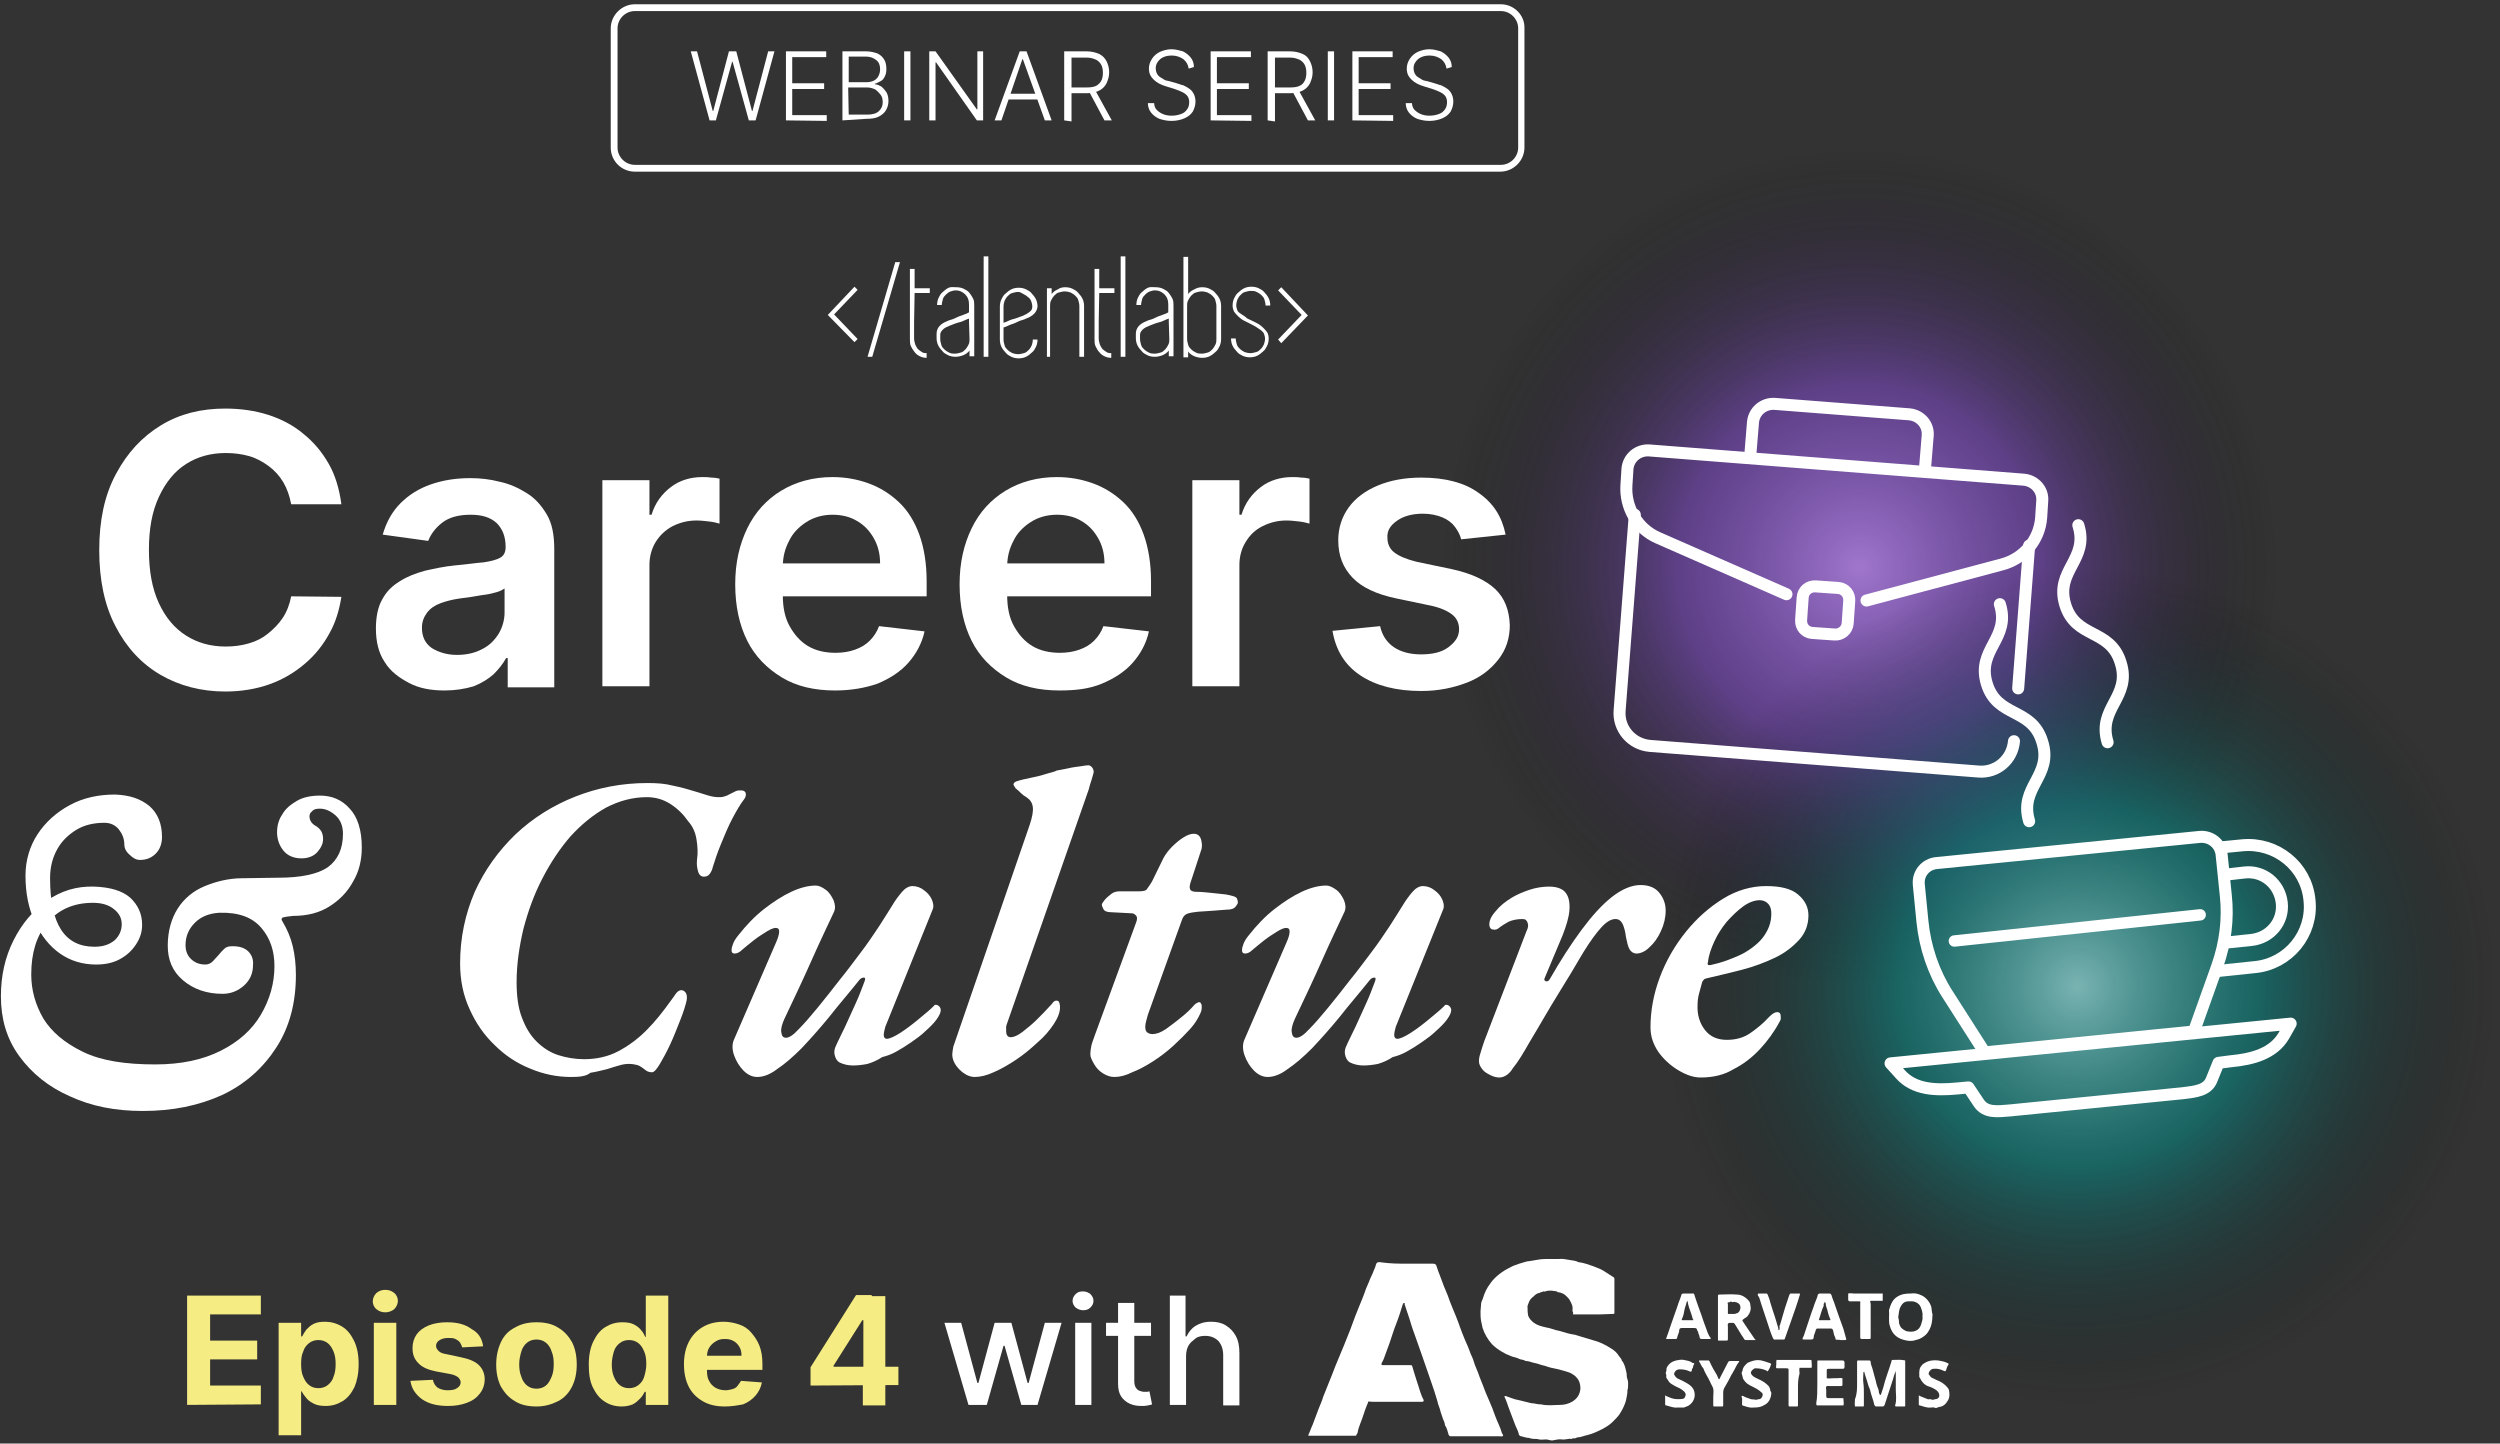 <?xml version="1.0" encoding="UTF-8"?>
<svg width="478px" height="276px" viewBox="0 0 478 276" version="1.1" xmlns="http://www.w3.org/2000/svg" xmlns:xlink="http://www.w3.org/1999/xlink">
    <rect x="0" y="0" width="478" height="276" fill="#333333" stroke="none"/>
    <title>Group 161</title>
    <defs>
        <radialGradient cx="49.988%" cy="49.988%" fx="49.988%" fy="49.988%" r="50.006%" id="radialGradient-1">
            <stop stop-color="#BA87F2" stop-opacity="0.8" offset="0%"></stop>
            <stop stop-color="#884DDB" stop-opacity="0.5" offset="43.21%"></stop>
            <stop stop-color="#000000" stop-opacity="0" offset="100%"></stop>
        </radialGradient>
        <radialGradient cx="50.031%" cy="49.994%" fx="50.031%" fy="49.994%" r="50.006%" id="radialGradient-2">
            <stop stop-color="#8AD3D1" stop-opacity="0.8" offset="0%"></stop>
            <stop stop-color="#009490" stop-opacity="0.5" offset="43.21%"></stop>
            <stop stop-color="#000000" stop-opacity="0" offset="100%"></stop>
        </radialGradient>
    </defs>
    <g id="Events" stroke="none" stroke-width="1" fill="none" fill-rule="evenodd">
        <g id="Group-161" transform="translate(0.174, 0.818)">
            <g id="Group" transform="translate(0, 27.4)">
                <circle id="Oval" fill="url(#radialGradient-1)" cx="355.4" cy="80.2" r="80.2"></circle>
                <circle id="Oval" fill="url(#radialGradient-2)" cx="397" cy="160.4" r="80.2"></circle>
                <g transform="translate(0, 48.995)">
                    <g transform="translate(18.8, 0.905)" fill="#FFFFFF" fill-rule="nonzero">
                        <path d="M46.3,18.3 L36.7,18.3 C36.4,16.7 35.9,15.3 35.2,14.1 C34.5,12.9 33.5,11.8 32.4,11 C31.3,10.2 30.1,9.5 28.7,9.1 C27.3,8.7 25.8,8.5 24.2,8.5 C21.3,8.5 18.8,9.2 16.6,10.6 C14.4,12 12.7,14.1 11.4,16.9 C10.1,19.7 9.5,23 9.5,27 C9.5,31 10.1,34.4 11.4,37.2 C12.7,40 14.4,42 16.6,43.4 C18.8,44.8 21.3,45.5 24.2,45.5 C25.8,45.5 27.2,45.3 28.6,44.9 C30,44.5 31.2,43.9 32.3,43 C33.4,42.1 34.3,41.2 35.1,40 C35.9,38.8 36.4,37.4 36.7,35.9 L46.3,36 C45.9,38.5 45.2,40.9 44,43 C42.8,45.2 41.3,47.1 39.3,48.8 C37.3,50.5 35.1,51.8 32.6,52.7 C30.1,53.6 27.2,54.1 24.1,54.1 C19.5,54.1 15.3,53 11.7,50.9 C8.1,48.8 5.2,45.7 3.1,41.6 C1,37.6 0,32.7 0,27.1 C0,21.4 1,16.6 3.2,12.5 C5.4,8.4 8.2,5.4 11.8,3.2 C15.4,1 19.5,0 24.1,0 C27,0 29.8,0.4 32.3,1.2 C34.8,2 37.1,3.2 39,4.8 C41,6.4 42.6,8.3 43.9,10.6 C45.1,12.7 45.9,15.3 46.3,18.3 Z" id="Path"></path>
                        <path d="M66,53.9 C63.5,53.9 61.2,53.5 59.3,52.5 C57.4,51.5 55.7,50.3 54.6,48.5 C53.4,46.7 52.9,44.6 52.9,42 C52.9,39.8 53.3,37.9 54.1,36.5 C54.9,35 56,33.9 57.5,33 C58.9,32.1 60.5,31.5 62.3,31 C64.1,30.6 65.9,30.2 67.9,30 C70.2,29.8 72.1,29.5 73.5,29.4 C74.9,29.2 76,28.9 76.7,28.5 C77.4,28.1 77.7,27.4 77.7,26.5 L77.7,26.4 C77.7,24.5 77.1,23 76,21.9 C74.8,20.8 73.2,20.3 71,20.3 C68.7,20.3 66.9,20.8 65.6,21.8 C64.3,22.8 63.4,24 62.9,25.3 L54.2,24.1 C54.9,21.7 56,19.7 57.6,18.1 C59.2,16.5 61.1,15.3 63.4,14.5 C65.7,13.7 68.2,13.3 70.9,13.3 C72.8,13.3 74.7,13.5 76.6,14 C78.5,14.4 80.2,15.2 81.8,16.2 C83.4,17.2 84.6,18.6 85.6,20.3 C86.6,22 87,24.2 87,26.9 L87,53.3 L78.1,53.3 L78.1,47.7 L77.8,47.7 C77.2,48.8 76.4,49.8 75.4,50.8 C74.4,51.7 73.1,52.5 71.6,53.1 C69.9,53.6 68.1,53.9 66,53.9 Z M68.4,47.1 C70.3,47.1 71.9,46.7 73.2,46 C74.6,45.3 75.6,44.3 76.4,43 C77.1,41.8 77.5,40.4 77.5,39 L77.5,34.4 C77.2,34.6 76.7,34.9 76,35.1 C75.3,35.3 74.5,35.5 73.7,35.6 C72.8,35.7 72,35.9 71.2,36 C70.4,36.1 69.6,36.2 69,36.3 C67.6,36.5 66.4,36.8 65.3,37.2 C64.2,37.6 63.3,38.2 62.7,39 C62.1,39.8 61.7,40.7 61.7,41.9 C61.7,43.6 62.3,44.9 63.6,45.8 C64.9,46.6 66.5,47.1 68.4,47.1 Z" id="Shape"></path>
                        <path d="M96.2,53.1 L96.2,13.7 L105.2,13.7 L105.2,20.3 L105.6,20.3 C106.3,18 107.6,16.3 109.3,15 C111,13.7 113.1,13.1 115.3,13.1 C115.8,13.1 116.4,13.1 117,13.2 C117.6,13.2 118.2,13.3 118.6,13.4 L118.6,22 C118.2,21.9 117.6,21.7 116.7,21.6 C115.8,21.5 115,21.4 114.2,21.4 C112.5,21.4 111,21.8 109.6,22.5 C108.3,23.2 107.2,24.2 106.4,25.5 C105.6,26.8 105.2,28.3 105.2,29.9 L105.2,53.1 L96.2,53.1 L96.2,53.1 Z" id="Path"></path>
                        <path d="M140.7,53.9 C136.7,53.9 133.3,53.1 130.5,51.4 C127.7,49.7 125.4,47.4 123.9,44.4 C122.4,41.4 121.6,37.8 121.6,33.6 C121.6,29.5 122.4,26 123.9,22.9 C125.4,19.8 127.6,17.4 130.4,15.7 C133.2,14 136.5,13.1 140.2,13.1 C142.6,13.1 144.9,13.5 147.1,14.3 C149.3,15.1 151.2,16.3 152.9,17.9 C154.6,19.5 155.9,21.6 156.8,24.1 C157.7,26.6 158.2,29.6 158.2,33 L158.2,35.9 L125.9,35.9 L125.9,29.6 L149.3,29.6 C149.3,27.8 148.9,26.2 148.1,24.8 C147.3,23.4 146.3,22.3 144.9,21.5 C143.6,20.7 142,20.3 140.2,20.3 C138.3,20.3 136.6,20.8 135.2,21.7 C133.8,22.6 132.6,23.8 131.9,25.3 C131.1,26.8 130.7,28.4 130.7,30.2 L130.7,35.7 C130.7,38 131.1,40 132,41.6 C132.9,43.2 134,44.5 135.5,45.4 C137,46.3 138.8,46.7 140.8,46.7 C142.1,46.7 143.4,46.5 144.5,46.1 C145.6,45.7 146.5,45.2 147.3,44.4 C148.1,43.6 148.7,42.7 149.1,41.6 L157.8,42.6 C157.3,44.9 156.2,46.9 154.7,48.6 C153.2,50.3 151.2,51.6 148.8,52.6 C146.5,53.4 143.8,53.9 140.7,53.9 Z" id="Path"></path>
                        <path d="M183.6,53.9 C179.6,53.9 176.2,53.1 173.4,51.4 C170.6,49.7 168.3,47.4 166.8,44.4 C165.3,41.4 164.5,37.8 164.5,33.6 C164.5,29.5 165.3,26 166.8,22.9 C168.3,19.8 170.5,17.4 173.3,15.7 C176.1,14 179.4,13.1 183.1,13.1 C185.5,13.1 187.8,13.5 190,14.3 C192.2,15.1 194.1,16.3 195.8,17.9 C197.5,19.5 198.8,21.6 199.7,24.1 C200.6,26.6 201.1,29.6 201.1,33 L201.1,35.9 L168.8,35.9 L168.8,29.6 L192.2,29.6 C192.2,27.8 191.8,26.2 191,24.8 C190.2,23.4 189.2,22.3 187.8,21.5 C186.5,20.7 184.9,20.3 183.1,20.3 C181.2,20.3 179.5,20.8 178.1,21.7 C176.7,22.6 175.5,23.8 174.8,25.3 C174,26.8 173.6,28.4 173.6,30.2 L173.6,35.7 C173.6,38 174,40 174.9,41.6 C175.8,43.2 176.9,44.5 178.4,45.4 C179.9,46.3 181.7,46.7 183.7,46.7 C185,46.7 186.3,46.5 187.4,46.1 C188.5,45.7 189.4,45.2 190.2,44.4 C191,43.6 191.6,42.7 192,41.6 L200.7,42.6 C200.2,44.9 199.1,46.9 197.6,48.6 C196.1,50.3 194.1,51.6 191.7,52.6 C189.3,53.6 186.7,53.9 183.6,53.9 Z" id="Path"></path>
                        <path d="M209,53.1 L209,13.7 L218,13.7 L218,20.3 L218.4,20.3 C219.1,18 220.4,16.3 222.1,15 C223.8,13.7 225.9,13.1 228.1,13.1 C228.6,13.1 229.2,13.1 229.8,13.2 C230.4,13.2 231,13.3 231.4,13.4 L231.4,22 C231,21.9 230.4,21.7 229.5,21.6 C228.6,21.5 227.8,21.4 227,21.4 C225.3,21.4 223.8,21.8 222.4,22.5 C221,23.2 220,24.2 219.2,25.5 C218.4,26.8 218,28.3 218,29.9 L218,53.1 L209,53.1 L209,53.1 Z" id="Path"></path>
                        <path d="M268.9,24.1 L260.4,25 C260.2,24.1 259.7,23.3 259.2,22.6 C258.7,21.9 257.8,21.2 256.8,20.8 C255.8,20.4 254.6,20.1 253.1,20.1 C251.2,20.1 249.5,20.5 248.2,21.4 C246.9,22.3 246.2,23.3 246.3,24.7 C246.3,25.8 246.7,26.8 247.6,27.5 C248.5,28.2 249.9,28.8 251.9,29.3 L258.6,30.7 C262.3,31.5 265.1,32.8 266.9,34.5 C268.7,36.2 269.6,38.5 269.7,41.4 C269.7,43.9 269,46.1 267.5,48 C266,49.9 264.1,51.4 261.5,52.4 C258.9,53.4 256,54 252.8,54 C248,54 244.1,53 241.1,51 C238.1,49 236.4,46.1 235.8,42.5 L244.9,41.6 C245.3,43.4 246.2,44.7 247.5,45.6 C248.8,46.5 250.6,47 252.7,47 C254.9,47 256.7,46.6 258,45.6 C259.3,44.6 260,43.6 260,42.2 C260,41.1 259.6,40.1 258.7,39.4 C257.8,38.7 256.5,38.1 254.7,37.7 L248,36.3 C244.2,35.5 241.4,34.2 239.6,32.3 C237.8,30.4 236.9,28.1 236.9,25.2 C236.9,22.8 237.6,20.7 238.9,18.9 C240.2,17.1 242.1,15.7 244.5,14.7 C246.9,13.7 249.7,13.2 252.8,13.2 C257.4,13.2 261.1,14.2 263.7,16.1 C266.6,18.1 268.2,20.7 268.9,24.1 Z" id="Path"></path>
                    </g>
                    <path d="M27.1,135.205 C21.9,135.205 17.3,134.305 13.2,132.405 C9.1,130.605 5.9,128.005 3.5,124.705 C1.1,121.405 0,117.605 0,113.305 C0,109.305 0.8,105.805 2.4,102.605 C4,99.405 6.1,96.905 8.8,95.005 C11.5,93.105 14.5,92.205 17.8,92.305 C20.9,92.405 23.2,93.105 24.7,94.405 C26.2,95.805 27,97.505 27,99.605 C27,101.005 26.6,102.205 25.8,103.405 C25,104.605 24,105.505 22.7,106.205 C21.4,106.905 19.9,107.205 18.2,107.205 C15.6,107.205 13.3,106.505 11.3,105.105 C9.3,103.705 7.7,101.705 6.5,99.105 C5.3,96.505 4.7,93.605 4.7,90.205 C4.7,87.305 5.5,84.605 7,82.305 C8.5,80.005 10.6,78.105 13.2,76.705 C15.8,75.305 18.7,74.705 21.8,74.705 C24.6,74.805 26.7,75.505 28.4,76.905 C30,78.305 30.8,80.305 30.8,82.805 C30.8,84.105 30.4,85.205 29.6,86.005 C28.8,86.805 27.8,87.205 26.6,87.205 C25.9,87.205 25.3,86.905 24.6,86.205 C23.9,85.605 23.6,84.905 23.6,84.305 C23.6,83.105 23.2,82.205 22.5,81.305 C21.8,80.505 20.9,80.105 19.8,80.105 C17.8,80.105 16,80.505 14.5,81.405 C13,82.305 11.7,83.505 10.8,85.105 C9.9,86.705 9.4,88.505 9.4,90.705 C9.4,99.505 12.2,103.805 17.9,103.805 C19.5,103.805 20.7,103.405 21.7,102.605 C22.6,101.805 23.1,100.705 23.1,99.505 C23.1,98.305 22.6,97.405 21.6,96.605 C20.6,95.805 19.3,95.405 17.6,95.405 C13.9,95.405 11,96.705 8.9,99.205 C6.8,101.705 5.8,105.005 5.8,109.105 C5.8,112.105 6.6,114.905 8.1,117.505 C9.7,120.105 12.2,122.205 15.7,123.905 C19.2,125.605 23.8,126.305 29.5,126.305 C34.5,126.305 38.6,125.405 42,123.705 C45.4,122.005 48,119.705 49.7,116.805 C51.4,113.905 52.3,110.805 52.3,107.505 C52.3,104.605 51.5,102.205 49.8,100.205 C48.1,98.205 45.5,97.205 41.8,97.305 C39.9,97.405 38.3,98.005 37.1,99.205 C35.9,100.405 35.3,101.805 35.3,103.505 C35.3,104.505 35.6,105.405 36.3,106.105 C37,106.805 37.9,107.205 39.1,107.205 C39.6,107.205 40.1,107.005 40.5,106.605 C40.9,106.205 41.2,105.805 41.6,105.405 C41.9,105.005 42.3,104.605 42.7,104.205 C43.1,103.805 43.6,103.705 44.3,103.705 C45.6,103.705 46.6,104.005 47.3,104.705 C48,105.405 48.3,106.305 48.2,107.305 C48.2,108.805 47.7,110.105 46.5,111.205 C45.4,112.205 44,112.805 42.4,112.805 C39.3,112.805 36.8,111.905 34.8,110.205 C32.8,108.505 31.9,106.305 31.9,103.605 C31.9,100.805 32.6,98.405 33.8,96.505 C35,94.605 36.8,93.105 39,92.205 C41.2,91.305 43.6,90.705 46.2,90.705 L53.1,90.605 C57.4,90.605 60.6,89.905 62.5,88.605 C64.4,87.205 65.4,85.105 65.4,82.205 C65.4,80.705 64.9,79.505 64,78.705 C63.1,77.905 62.1,77.405 61,77.405 C60.3,77.405 59.8,77.505 59.5,77.905 C59.1,78.205 59,78.505 59,78.905 C59,79.205 59.1,79.605 59.3,79.905 C59.5,80.205 59.8,80.505 60.2,80.705 C60.7,81.005 61,81.305 61.3,81.805 C61.5,82.205 61.6,82.705 61.6,83.205 C61.6,84.105 61.2,84.905 60.5,85.705 C59.8,86.505 58.7,86.905 57.5,86.905 C56,86.905 54.8,86.405 54,85.405 C53.2,84.405 52.8,83.205 52.8,81.905 C52.8,80.705 53.1,79.505 53.8,78.505 C54.4,77.405 55.4,76.605 56.6,75.905 C57.8,75.205 59.3,74.905 61,74.905 C63.3,74.905 65.2,75.705 66.7,77.405 C68.2,79.005 69,81.505 69,84.805 C69,87.205 68.5,89.405 67.3,91.405 C66.2,93.405 64.7,94.905 62.8,96.105 C60.9,97.305 58.6,97.905 55.9,97.905 C54.9,98.005 54.2,98.105 53.9,98.205 C53.6,98.405 53.6,98.605 53.8,98.905 C54.7,100.405 55.4,102.005 55.8,103.705 C56.2,105.405 56.4,107.205 56.4,109.205 C56.4,114.505 55.2,119.105 52.7,123.005 C50.2,126.905 46.8,130.005 42.4,132.105 C37.8,134.205 32.8,135.205 27.1,135.205 Z" id="Path" fill="#FFFFFF" fill-rule="nonzero"></path>
                    <g transform="translate(87.8, 69.105)" fill="#FFFFFF" fill-rule="nonzero">
                        <path d="M21.2,59.6 C18.6,59.6 16,59.1 13.4,58 C10.9,57 8.6,55.5 6.6,53.5 C4.6,51.6 3,49.3 1.8,46.6 C0.6,44 0,41.1 0,37.9 C0,32.9 1,28.4 2.8,24.2 C4.7,20 7.3,16.4 10.6,13.2 C13.9,10.1 17.7,7.7 22,6 C26.3,4.3 30.9,3.4 35.8,3.4 C37.6,3.4 39.2,3.5 40.7,3.9 C42.2,4.2 43.6,4.6 44.9,5 C45.9,5.3 46.8,5.6 47.5,5.8 C48.2,6 48.8,6.1 49.4,6.1 C49.7,6.1 50.1,6.1 50.4,6 C50.7,5.9 51.1,5.8 51.4,5.6 C51.8,5.4 52.2,5.2 52.6,5 C53,4.8 53.3,4.8 53.7,4.8 C54.2,4.8 54.5,5 54.6,5.3 C54.7,5.7 54.6,6.1 54.3,6.5 C53.6,7.4 52.9,8.6 52.1,10.1 C51.3,11.6 50.6,13.3 49.9,15 C49.2,16.7 48.7,18.2 48.3,19.5 C48.2,20 48,20.4 47.7,20.8 C47.4,21.2 47,21.3 46.6,21.3 C46.1,21.3 45.7,21 45.5,20.3 C45.3,19.6 45.2,18.9 45.3,18 C45.5,16.7 45.4,15.5 45.2,14.2 C45,12.9 44.5,11.7 43.6,10.7 C42.7,9.4 41.6,8.3 40.2,7.4 C38.8,6.5 37.3,6.1 35.7,6.1 C33,6.1 30.4,6.8 27.9,8.1 C25.4,9.5 23.2,11.3 21.1,13.6 C19.1,15.9 17.3,18.6 15.7,21.7 C14.1,24.8 13,27.9 12.1,31.3 C11.3,34.7 10.8,38.1 10.8,41.5 C10.8,44.1 11.1,46.4 11.8,48.2 C12.5,50.1 13.4,51.6 14.6,52.8 C15.8,54 17.2,54.9 18.7,55.4 C20.3,55.9 21.9,56.2 23.7,56.2 C26.1,56.2 28.3,55.7 30.2,54.7 C32.1,53.7 33.9,52.4 35.6,50.7 C37.3,49 38.8,47.1 40.3,45 C40.7,44.5 41,44 41.3,43.6 C41.6,43.2 42,43 42.3,43 C42.6,43 43,43.2 43.2,43.6 C43.4,44 43.4,44.5 43.3,45 C43.1,45.9 42.7,47.2 42.1,48.7 C41.5,50.2 40.9,51.8 40.2,53.3 C39.5,54.8 38.8,56.1 38.2,57.1 C37.6,58.1 37.1,58.7 36.7,58.7 C36.3,58.7 35.9,58.6 35.6,58.4 C35.3,58.2 35.1,58 34.8,57.8 C34.5,57.6 34.2,57.4 33.8,57.3 C33.4,57.2 32.9,57.1 32.2,57.1 C31.7,57.1 31,57.2 30.4,57.4 C29.7,57.6 29,57.8 28.1,58.1 C27.2,58.3 26.2,58.6 24.9,58.8 C24.1,59.5 22.7,59.6 21.2,59.6 Z" id="Path"></path>
                        <path d="M56.8,59.6 C55.9,59.6 55,59.2 54.2,58.4 C53.4,57.6 52.8,56.6 52.4,55.5 C52,54.4 52,53.4 52.3,52.6 L60.4,33.9 C60.8,33 61,32.3 61,31.8 C61,31.3 60.8,31.1 60.3,31.1 C60,31.1 59.4,31.3 58.6,31.8 C57.8,32.3 57,32.8 56.1,33.5 C55.2,34.2 54.5,34.8 53.9,35.3 C53.4,35.8 52.9,36 52.5,36 C52.1,36 51.9,35.8 51.9,35.4 C51.9,35 52,34.6 52.2,34.1 C52.4,33.6 52.7,33.1 53.2,32.5 C54.7,30.6 56.3,28.9 58.1,27.5 C59.9,26.1 61.6,25 63.3,24.2 C65,23.4 66.6,23 68,23 C68.6,23 69.2,23.3 69.9,23.8 C70.6,24.3 71,25 71.4,25.8 C71.7,26.6 71.8,27.3 71.5,28 C70.2,30.8 68.7,33.9 67.2,37.3 C65.7,40.7 63.9,44.5 62,48.5 C61.6,49.4 61.3,50.3 61.4,51 C61.5,51.7 61.7,52.1 62.3,52.1 C62.9,52.1 63.7,51.6 64.7,50.5 C65.8,49.4 67,48 68.4,46.3 C69.8,44.6 71.2,42.8 72.6,41 C74,39.3 75.3,37.5 76.6,35.8 C77.9,34.1 79.1,32.3 80.1,30.8 C81.1,29.2 81.9,28 82.5,27 C83.2,25.8 83.9,24.9 84.5,24.2 C85.1,23.5 85.8,23.1 86.5,23.1 C87.3,23.1 88.1,23.4 88.7,23.9 C89.4,24.4 89.9,25 90.2,25.7 C90.5,26.4 90.6,27.1 90.3,27.7 L81.3,50 C81.1,50.7 81,51.2 81,51.6 C81,52 81.2,52.3 81.6,52.3 C82.1,52.3 83,51.9 84.1,51.2 C85.2,50.5 86.4,49.6 87.6,48.6 C88.8,47.6 89.8,46.8 90.6,46 C90.7,45.8 90.8,45.8 90.9,45.8 C91.2,45.8 91.4,45.9 91.6,46.1 C91.8,46.3 91.9,46.6 91.9,46.8 C91.9,47.3 91.6,47.9 91.1,48.6 C90.6,49.3 89.9,50 89,50.8 C88.2,51.6 87.2,52.3 86.2,53 C85.2,53.7 84.2,54.3 83.3,54.8 C82.4,55.3 81.5,55.6 80.7,55.8 C79.8,56.4 78.9,56.8 77.9,57.1 C76.9,57.3 76,57.4 75.1,57.4 C74.2,57.4 73.3,57.2 72.5,56.8 C72.2,56.6 71.9,56.3 71.7,55.7 C71.5,55.1 71.5,54.6 71.7,54 C72.2,52.8 72.9,51.5 73.6,50 C74.3,48.5 74.9,47.1 75.6,45.6 C76.3,44.1 76.8,42.7 77.3,41.4 C77.5,40.9 77.5,40.6 77.2,40.6 C76.9,40.6 76.6,40.7 76.3,41.1 C74.3,43.6 72.3,45.9 70.5,48.2 C68.7,50.4 66.9,52.4 65.3,54.1 C63.6,55.8 62.1,57.1 60.6,58.1 C59.3,59.1 58,59.6 56.8,59.6 Z" id="Path"></path>
                        <path d="M98.4,59.6 C97.4,59.6 96.4,59.1 95.5,58.2 C94.6,57.3 94.1,56.3 94.1,55.3 C94.1,54.9 94.2,54.4 94.3,53.8 L108.9,11.4 C109.4,9.9 109.6,8.8 109.5,8 C109.4,7.2 109,6.6 108.4,6.2 C107.9,5.9 107.5,5.6 107.2,5.3 C106.9,5 106.6,4.7 106.2,4.4 C106,4.1 105.9,3.9 105.8,3.7 C105.8,3.5 105.9,3.3 106.3,3.1 C107.2,2.8 108.1,2.6 109.1,2.4 C110.1,2.2 111,2 111.9,1.7 C112.8,1.4 113.6,1.3 114.1,1 C114.6,0.9 115.3,0.8 116.2,0.6 C117,0.4 117.8,0.3 118.6,0.2 C119.3,0.1 119.8,5.68434189e-14 120.1,5.68434189e-14 C120.4,5.68434189e-14 120.7,0.2 120.9,0.5 C121.1,0.8 121.2,1.2 121.1,1.5 C121,1.8 120.9,2.3 120.7,2.9 C120.5,3.5 120.3,4.1 120.2,4.6 L104.6,49.3 C104.5,49.6 104.4,49.8 104.4,50.1 C104.4,50.4 104.4,50.6 104.4,50.8 C104.4,51.6 104.7,52 105.3,52 C105.8,52 106.6,51.7 107.5,51 C108.4,50.3 109.4,49.5 110.3,48.6 C111.2,47.7 112.1,46.8 112.8,46 C113,45.8 113.2,45.6 113.4,45.3 C113.6,45.1 113.8,45 114,45 C114.3,45 114.5,45.1 114.6,45.5 C114.7,45.9 114.7,46.1 114.7,46.3 C114.7,47.2 114.3,48.3 113.5,49.5 C112.7,50.7 111.7,51.9 110.4,53 C109.1,54.2 107.8,55.3 106.3,56.3 C104.8,57.3 103.4,58.1 102,58.7 C100.7,59.3 99.5,59.6 98.4,59.6 Z" id="Path"></path>
                        <path d="M125.1,59.6 C124.4,59.6 123.7,59.4 122.9,58.9 C122.1,58.4 121.6,57.8 121.2,57.1 C120.8,56.4 120.5,55.8 120.5,55.3 C120.5,54.7 120.6,54.1 120.7,53.6 C120.8,53.1 121.1,52.4 121.4,51.5 L129.2,30.2 C129.5,29.5 129.5,29 129.2,28.7 C128.9,28.4 128.7,28.3 128.3,28.3 L124.5,28.1 C123.7,28.1 123.2,27.9 123,27.5 C122.8,27.1 122.7,26.9 122.7,26.6 C122.7,26.5 122.9,26.2 123.2,25.8 C123.5,25.4 124,25 124.5,24.6 C125,24.2 125.6,24.1 126.2,24.1 L129.8,24.1 C130.6,24.1 131.1,24 131.3,23.7 C131.5,23.4 131.9,22.9 132.3,22.2 L134.5,17.7 C134.9,17 135.4,16.3 136.1,15.6 C136.8,14.9 137.5,14.3 138.3,13.8 C139.1,13.3 139.7,13.1 140.3,13.1 C141,13.1 141.5,13.5 141.7,14.3 C141.9,15.1 141.9,15.8 141.6,16.5 L139.6,22.6 C139.4,23.3 139.5,23.7 139.7,23.9 C139.9,24.1 140.3,24.2 140.8,24.2 C141.7,24.2 142.6,24.3 143.6,24.4 C144.6,24.5 145.5,24.6 146.4,24.7 C147.5,24.9 148.2,25.1 148.4,25.3 C148.6,25.5 148.7,25.9 148.7,26.3 C148.7,26.4 148.6,26.6 148.3,27 C148,27.4 147.5,27.6 146.7,27.6 C145.8,27.7 144.9,27.7 144.1,27.8 C143.2,27.9 142.2,27.9 141.1,28 C140.2,28.1 139.5,28.2 139,28.4 C138.5,28.6 138.2,29 138,29.6 L131.5,47.7 C131.2,48.7 131,49.5 131,50 C131,50.5 131.1,50.9 131.4,51.1 C131.7,51.3 132,51.4 132.4,51.4 C133.1,51.4 134,51.1 135,50.4 C136,49.7 137,48.9 138,48.1 C139,47.3 139.8,46.5 140.4,45.8 C140.7,45.5 141,45.4 141.2,45.3 C141.4,45.3 141.6,45.3 141.6,45.5 C141.8,45.7 141.8,45.9 141.8,46.3 C141.8,46.7 141.7,47.1 141.5,47.5 C141.1,48.4 140.5,49.4 139.6,50.4 C138.7,51.4 137.6,52.5 136.4,53.6 C135.2,54.7 133.9,55.7 132.5,56.6 C131.1,57.5 129.8,58.2 128.5,58.7 C127.3,59.3 126.2,59.6 125.1,59.6 Z" id="Path"></path>
                        <path d="M154.4,59.6 C153.5,59.6 152.6,59.2 151.8,58.4 C151,57.6 150.4,56.6 150,55.5 C149.6,54.4 149.6,53.4 149.9,52.6 L158,33.9 C158.4,33 158.6,32.3 158.6,31.8 C158.6,31.3 158.4,31.1 157.9,31.1 C157.6,31.1 157,31.3 156.2,31.8 C155.4,32.3 154.6,32.8 153.7,33.5 C152.8,34.2 152.1,34.8 151.5,35.3 C151,35.8 150.5,36 150.1,36 C149.7,36 149.5,35.8 149.5,35.4 C149.5,35 149.6,34.6 149.8,34.1 C150,33.6 150.3,33.1 150.8,32.5 C152.3,30.6 153.9,28.9 155.7,27.5 C157.5,26.1 159.2,25 160.9,24.2 C162.6,23.4 164.2,23 165.6,23 C166.2,23 166.8,23.3 167.5,23.8 C168.2,24.3 168.6,25 169,25.8 C169.3,26.6 169.4,27.3 169.1,28 C167.8,30.8 166.3,33.9 164.8,37.3 C163.3,40.7 161.5,44.5 159.6,48.5 C159.2,49.4 158.9,50.3 159,51 C159.1,51.7 159.3,52.1 159.9,52.1 C160.5,52.1 161.3,51.6 162.3,50.5 C163.4,49.4 164.6,48 166,46.3 C167.4,44.6 168.8,42.8 170.2,41 C171.6,39.3 172.9,37.5 174.2,35.8 C175.5,34.1 176.7,32.3 177.7,30.8 C178.7,29.2 179.5,28 180.1,27 C180.8,25.8 181.5,24.9 182.1,24.2 C182.7,23.5 183.4,23.1 184.1,23.1 C184.9,23.1 185.7,23.4 186.3,23.9 C187,24.4 187.5,25 187.8,25.7 C188.1,26.4 188.2,27.1 187.9,27.7 L178.9,50 C178.7,50.7 178.6,51.2 178.6,51.6 C178.6,52 178.8,52.3 179.2,52.3 C179.7,52.3 180.6,51.9 181.7,51.2 C182.8,50.5 184,49.6 185.2,48.6 C186.4,47.6 187.4,46.8 188.2,46 C188.3,45.8 188.4,45.8 188.5,45.8 C188.8,45.8 189,45.9 189.2,46.1 C189.4,46.3 189.5,46.6 189.5,46.8 C189.5,47.3 189.2,47.9 188.7,48.6 C188.2,49.3 187.5,50 186.6,50.8 C185.8,51.6 184.8,52.3 183.8,53 C182.8,53.7 181.8,54.3 180.9,54.8 C180,55.3 179.1,55.6 178.3,55.8 C177.4,56.4 176.5,56.8 175.5,57.1 C174.5,57.3 173.6,57.4 172.7,57.4 C171.8,57.4 170.9,57.2 170.1,56.8 C169.8,56.6 169.5,56.3 169.3,55.7 C169.1,55.1 169.1,54.6 169.3,54 C169.8,52.8 170.5,51.5 171.2,50 C171.9,48.5 172.5,47.1 173.2,45.6 C173.9,44.1 174.4,42.7 174.9,41.4 C175.1,40.9 175.1,40.6 174.8,40.6 C174.5,40.6 174.2,40.7 173.9,41.1 C171.9,43.6 169.9,45.9 168.1,48.2 C166.3,50.4 164.5,52.4 162.9,54.1 C161.2,55.8 159.7,57.1 158.2,58.1 C156.9,59.1 155.6,59.6 154.4,59.6 Z" id="Path"></path>
                        <path d="M198.7,59.7 C198.3,59.7 197.7,59.6 197.1,59.3 C196.5,59 195.9,58.7 195.5,58.2 C195.1,57.7 194.8,57.2 194.8,56.6 C194.8,56.1 194.9,55.6 195.1,55 C195.3,54.4 195.5,53.6 195.8,52.8 L203.9,31.7 C204.2,31.1 204.3,30.6 204.1,30.1 C203.9,29.6 203.7,29.4 203.1,29.4 C202.1,29.4 201.2,29.6 200.5,29.9 C199.8,30.3 199.1,30.7 198.5,31.2 C198.2,31.4 197.9,31.5 197.5,31.4 C197.1,31.4 196.9,31.1 196.8,30.7 C196.7,29.8 197.1,28.9 198,27.9 C198.8,26.9 199.8,26.1 201.1,25.3 C202.1,24.7 203.3,24.2 204.5,23.8 C205.7,23.4 207,23.2 208.2,23.2 C209.7,23.2 210.8,23.6 211.4,24.4 C212,25.2 212.2,26.3 212.1,27.7 C212,29.1 211.5,30.7 210.8,32.5 L207.4,40.6 C207.2,41 207.3,41.2 207.6,41.3 C207.9,41.4 208.2,41.2 208.4,40.8 C210.4,37.3 212.4,34.2 214.4,31.5 C216.4,28.8 218.3,26.7 220.2,25.2 C222.1,23.7 224,22.9 225.7,22.9 C227.3,22.9 228.5,23.4 229.3,24.4 C230.1,25.4 230.5,26.5 230.5,27.8 C230.5,29.1 230.2,30.4 229.6,31.7 C229,33 228.3,34 227.4,34.8 C226.6,35.6 225.7,36 224.9,36 C224.4,36 223.9,35.7 223.6,35.2 C223.3,34.7 223.1,33.8 222.9,32.8 C222.8,31.9 222.6,31.1 222.3,30.4 C222,29.8 221.6,29.4 220.9,29.4 C220.1,29.4 219.2,29.9 218.2,31 C217.2,32.1 216.1,33.6 214.8,35.7 C214.4,36.4 213.7,37.5 212.9,38.9 C212.1,40.3 211.1,41.8 210.1,43.5 C209.1,45.1 208.1,46.8 207.1,48.5 C206.1,50.2 205.3,51.6 204.5,52.9 C203.3,55 202.3,56.7 201.3,57.9 C200.6,59.1 199.6,59.7 198.7,59.7 Z" id="Path"></path>
                        <path d="M237.2,59.7 C235.8,59.7 234.4,59.2 232.9,58.3 C231.4,57.4 230.1,56.2 229.1,54.8 C228.1,53.3 227.6,51.8 227.6,50.1 C227.6,46.9 228.2,43.7 229.4,40.5 C230.6,37.3 232.3,34.4 234.4,31.8 C236.5,29.2 238.9,27.1 241.5,25.5 C244.1,23.9 246.9,23.1 249.7,23.1 C252.5,23.1 254.5,23.6 255.8,24.7 C257.1,25.8 257.8,27.1 257.8,28.7 C257.8,30.5 257.2,32.1 256,33.4 C254.8,34.7 253.3,35.9 251.4,36.8 C249.5,37.7 247.4,38.5 245.1,39.1 C242.8,39.7 240.6,40.2 238.5,40.7 C238.2,40.8 238,40.8 237.9,40.9 C237.8,41 237.6,41.2 237.5,41.4 C237.3,42.1 237.1,42.9 236.9,43.6 C236.7,44.3 236.6,45.1 236.6,45.8 C236.5,47.7 237,49.3 238,50.6 C239,51.9 240.4,52.5 242.2,52.5 C243.9,52.5 245.4,52.1 246.7,51.2 C248,50.3 249.2,49.3 250.3,48.1 C250.9,47.5 251.4,47.2 251.8,47.2 C252.3,47.2 252.5,47.5 252.5,48 C252.5,48.2 252.5,48.3 252.5,48.5 C252.5,48.7 252.4,48.8 252.3,49 C251.3,50.9 250,52.7 248.5,54.3 C247,55.9 245.3,57.2 243.5,58.1 C241.7,59.2 239.6,59.7 237.2,59.7 Z M239.1,38.2 C240,38 241.2,37.7 242.5,37.2 C243.8,36.7 245.1,36.2 246.3,35.4 C247.5,34.6 248.6,33.7 249.4,32.5 C250.2,31.3 250.7,30 250.7,28.4 C250.7,27.7 250.6,27.1 250.2,26.6 C249.8,26.1 249.2,25.8 248.5,25.8 C247.5,25.8 246.4,26.2 245.3,27 C244.2,27.8 243.2,28.8 242.2,29.9 C241.2,31.1 240.4,32.4 239.8,33.7 C239.2,35 238.7,36.4 238.6,37.6 C238.4,38.1 238.6,38.3 239.1,38.2 Z" id="Shape"></path>
                    </g>
                    <g transform="translate(309.476, 0)" id="Path" stroke="#FFFFFF">
                        <g stroke-width="2.297">
                            <path d="M75.424,64.505 C75.124,68.005 72.124,70.605 68.624,70.305 L5.824,65.405 C2.324,65.105 -0.276,62.105 0.024,58.605 L2.924,21.205" stroke-linecap="round" stroke-linejoin="round"></path>
                            <line x1="78.324" y1="27.105" x2="76.224" y2="54.405" stroke-linecap="round" stroke-linejoin="round"></line>
                            <path d="M41.124,44.105 L36.824,43.805 C35.524,43.705 34.624,42.605 34.724,41.305 L35.024,37.005 C35.124,35.705 36.224,34.805 37.524,34.905 L41.824,35.205 C43.124,35.305 44.024,36.405 43.924,37.705 L43.624,42.005 C43.524,43.205 42.424,44.205 41.124,44.105 Z"></path>
                            <path d="M25.024,9.605 L25.524,3.505 C25.724,1.405 27.524,-0.095 29.624,0.005 L55.424,2.005 C57.524,2.205 59.124,4.005 58.924,6.105 L58.424,12.205"></path>
                            <path d="M31.924,36.405 L7.324,25.605 C3.424,23.905 1.024,19.805 1.324,15.505 L1.524,12.405 C1.724,10.305 3.524,8.805 5.624,8.905 L77.324,14.505 C79.424,14.705 81.024,16.505 80.824,18.605 L80.624,21.705 C80.324,26.005 77.324,29.605 73.124,30.705 L47.224,37.605" stroke-linecap="round" stroke-linejoin="round"></path>
                        </g>
                        <g transform="translate(51.824, 82.787)">
                            <path d="M58,37.218 L18,41.218 L10.9,30.118 C8.2,25.918 6.6,21.118 6.1,16.218 L5.4,9.118 C5.2,7.018 6.7,5.218 8.8,5.018 L59.1,0.018 C61.2,-0.182 63.1,1.318 63.3,3.418 L64.1,11.218 C64.6,15.718 64,20.318 62.5,24.618 L58,37.218 Z" stroke-width="2.297"></path>
                            <path d="M62.7,43.218 L61.4,46.418 C60.6,48.518 58.3,48.718 55.9,49.018 L22.8,52.318 C20.4,52.518 18.2,52.818 16.9,50.918 L14.9,47.918 L12.7,48.118 C8.5,48.518 4.5,48.318 1.9,45.418 L0,43.318 L76.5,35.718 L75.2,38.018 C73.2,41.418 69.3,42.518 65,42.918 L62.7,43.218 Z" stroke-width="2.297" stroke-linecap="round" stroke-linejoin="round"></path>
                            <path d="M61.9,25.718 L69.6,24.918 C76.1,24.318 80.8,18.518 80.1,12.118 C79.5,5.618 73.7,1.018 67.3,1.618 L63.2,2.018" stroke-width="2.297"></path>
                            <path d="M64.2,20.218 L69,19.718 C72.6,19.318 75.2,16.218 74.8,12.618 C74.4,9.018 71.3,6.418 67.7,6.818 L64.2,7.218" stroke-width="2.297"></path>
                            <line x1="12.2" y1="19.918" x2="59.2" y2="14.918" stroke-width="2.178" stroke-linecap="round" stroke-linejoin="round"></line>
                        </g>
                        <path d="M78.324,79.805 C76.324,73.205 82.924,71.205 80.824,64.605 C78.824,58.005 72.224,60.105 70.224,53.505 C68.224,46.905 74.824,44.905 72.724,38.305" stroke-width="2.297" stroke-linecap="round" stroke-linejoin="round"></path>
                        <path d="M93.324,64.705 C91.324,58.105 97.924,56.105 95.824,49.505 C93.824,42.905 87.224,45.005 85.224,38.405 C83.224,31.805 89.824,29.805 87.724,23.205" stroke-width="2.297" stroke-linecap="round" stroke-linejoin="round"></path>
                    </g>
                </g>
            </g>
            <g id="Group" transform="translate(35.6, 239.873)" fill-rule="nonzero">
                <g transform="translate(0, 5.927)">
                    <polygon id="Path" fill="#F5EC83" points="-1.13686838e-13 22 -1.13686838e-13 1.1 14.1 1.1 14.1 4.7 4.4 4.7 4.4 9.7 13.4 9.7 13.4 13.3 4.4 13.3 4.4 18.3 14.1 18.3 14.1 21.9"></polygon>
                    <path d="M17.5,27.9 L17.5,6.3 L21.8,6.3 L21.8,8.9 L22,8.9 C22.2,8.5 22.5,8 22.8,7.6 C23.2,7.2 23.6,6.8 24.2,6.5 C24.8,6.2 25.5,6.1 26.4,6.1 C27.5,6.1 28.6,6.4 29.6,7 C30.6,7.6 31.3,8.5 31.9,9.7 C32.5,10.9 32.8,12.4 32.8,14.2 C32.8,16 32.5,17.4 32,18.6 C31.4,19.8 30.7,20.7 29.7,21.3 C28.7,21.9 27.7,22.2 26.5,22.2 C25.7,22.2 24.9,22.1 24.3,21.8 C23.7,21.5 23.2,21.2 22.8,20.7 C22.4,20.2 22.1,19.8 21.9,19.4 L21.8,19.4 L21.8,27.8 L17.5,27.8 L17.5,27.9 Z M21.8,14.2 C21.8,15.1 21.9,16 22.2,16.6 C22.5,17.3 22.8,17.8 23.3,18.2 C23.8,18.6 24.4,18.8 25.1,18.8 C25.8,18.8 26.4,18.6 26.9,18.2 C27.4,17.8 27.8,17.3 28,16.6 C28.3,15.9 28.4,15.1 28.4,14.2 C28.4,13.3 28.3,12.5 28,11.8 C27.7,11.1 27.4,10.6 26.9,10.2 C26.4,9.8 25.8,9.6 25.1,9.6 C24.4,9.6 23.8,9.8 23.3,10.2 C22.8,10.6 22.4,11.1 22.2,11.8 C21.9,12.4 21.8,13.2 21.8,14.2 Z" id="Shape" fill="#F5EC83"></path>
                    <path d="M37.9,4.3 C37.2,4.3 36.7,4.1 36.2,3.7 C35.7,3.3 35.5,2.7 35.5,2.2 C35.5,1.7 35.7,1.1 36.2,0.6 C36.7,0.2 37.2,0 37.9,0 C38.6,0 39.1,0.2 39.6,0.6 C40.1,1 40.3,1.6 40.3,2.1 C40.3,2.6 40.1,3.2 39.6,3.7 C39.1,4.1 38.5,4.3 37.9,4.3 Z M35.7,22 L35.7,6.3 L40,6.3 L40,22 L35.7,22 Z" id="Shape" fill="#F5EC83"></path>
                    <path d="M56.6,10.8 L52.6,11 C52.5,10.7 52.4,10.4 52.2,10.1 C52,9.8 51.7,9.6 51.3,9.4 C50.9,9.2 50.5,9.2 50,9.2 C49.3,9.2 48.8,9.3 48.3,9.6 C47.8,9.9 47.6,10.3 47.6,10.7 C47.6,11.1 47.8,11.4 48.1,11.7 C48.4,12 48.9,12.2 49.6,12.3 L52.4,12.9 C53.9,13.2 55.1,13.7 55.8,14.4 C56.5,15.1 56.9,16 56.9,17.1 C56.9,18.1 56.6,19 56,19.8 C55.4,20.6 54.6,21.2 53.5,21.6 C52.4,22 51.3,22.2 49.9,22.2 C47.8,22.2 46.2,21.8 44.9,20.9 C43.7,20 42.9,18.9 42.7,17.4 L47,17.2 C47.1,17.8 47.4,18.3 47.9,18.7 C48.4,19 49,19.2 49.8,19.2 C50.6,19.2 51.2,19.1 51.6,18.8 C52.1,18.5 52.3,18.1 52.3,17.7 C52.3,17.3 52.1,17 51.8,16.7 C51.5,16.5 51,16.2 50.3,16.1 L47.6,15.6 C46.1,15.3 44.9,14.8 44.2,14 C43.4,13.2 43.1,12.3 43.1,11.1 C43.1,10.1 43.4,9.2 43.9,8.5 C44.4,7.8 45.2,7.2 46.2,6.8 C47.2,6.4 48.4,6.2 49.7,6.2 C51.7,6.2 53.2,6.6 54.4,7.5 C55.7,8.2 56.4,9.3 56.6,10.8 Z" id="Path" fill="#F5EC83"></path>
                    <path d="M66.8,22.3 C65.2,22.3 63.8,22 62.7,21.3 C61.5,20.6 60.7,19.7 60,18.5 C59.4,17.3 59.1,15.9 59.1,14.3 C59.1,12.7 59.4,11.3 60,10 C60.6,8.7 61.5,7.8 62.7,7.2 C63.9,6.5 65.2,6.2 66.8,6.2 C68.4,6.2 69.8,6.5 70.9,7.2 C72.1,7.9 72.9,8.8 73.6,10 C74.2,11.2 74.5,12.6 74.5,14.3 C74.5,15.9 74.2,17.3 73.6,18.5 C73,19.7 72.1,20.7 70.9,21.3 C69.7,21.9 68.4,22.3 66.8,22.3 Z M66.8,18.9 C67.5,18.9 68.1,18.7 68.6,18.3 C69.1,17.9 69.4,17.3 69.7,16.6 C70,15.9 70.1,15.1 70.1,14.2 C70.1,13.3 70,12.5 69.7,11.8 C69.5,11.1 69.1,10.5 68.6,10.1 C68.1,9.7 67.5,9.5 66.8,9.5 C66.1,9.5 65.5,9.7 65,10.1 C64.5,10.5 64.1,11.1 63.9,11.8 C63.7,12.5 63.5,13.3 63.5,14.2 C63.5,15.1 63.6,15.9 63.9,16.6 C64.1,17.3 64.5,17.9 65,18.3 C65.5,18.7 66.1,18.9 66.8,18.9 Z" id="Shape" fill="#F5EC83"></path>
                    <path d="M83.1,22.3 C81.9,22.3 80.8,22 79.9,21.4 C78.9,20.8 78.2,19.9 77.6,18.7 C77,17.5 76.8,16 76.8,14.3 C76.8,12.5 77.1,11 77.7,9.8 C78.3,8.6 79,7.7 80,7.1 C81,6.5 82,6.2 83.2,6.2 C84.1,6.2 84.8,6.3 85.4,6.6 C86,6.9 86.5,7.3 86.8,7.7 C87.2,8.1 87.4,8.6 87.6,9 L87.7,9 L87.7,1.1 L92,1.1 L92,22 L87.7,22 L87.7,19.5 L87.5,19.5 C87.3,19.9 87,20.4 86.6,20.8 C86.2,21.2 85.8,21.6 85.2,21.9 C84.7,22.1 84,22.3 83.1,22.3 Z M84.5,18.8 C85.2,18.8 85.8,18.6 86.3,18.2 C86.8,17.8 87.2,17.3 87.4,16.6 C87.6,15.9 87.8,15.1 87.8,14.2 C87.8,13.3 87.7,12.5 87.4,11.8 C87.1,11.1 86.8,10.6 86.3,10.2 C85.8,9.8 85.2,9.6 84.5,9.6 C83.8,9.6 83.2,9.8 82.7,10.2 C82.2,10.6 81.8,11.1 81.6,11.8 C81.4,12.5 81.2,13.3 81.2,14.2 C81.2,15.1 81.3,15.9 81.6,16.6 C81.9,17.3 82.2,17.8 82.7,18.2 C83.2,18.6 83.8,18.8 84.5,18.8 Z" id="Shape" fill="#F5EC83"></path>
                    <path d="M102.8,22.3 C101.2,22.3 99.8,22 98.6,21.3 C97.4,20.6 96.5,19.7 95.9,18.5 C95.3,17.3 95,15.9 95,14.2 C95,12.6 95.3,11.2 95.9,10 C96.5,8.8 97.4,7.8 98.6,7.1 C99.8,6.4 101.1,6.1 102.6,6.1 C103.6,6.1 104.6,6.3 105.5,6.6 C106.4,6.9 107.2,7.4 107.8,8.1 C108.4,8.8 109,9.6 109.4,10.6 C109.8,11.6 110,12.8 110,14.1 L110,15.3 L96.8,15.3 L96.8,12.6 L106,12.6 C106,12 105.9,11.4 105.6,10.9 C105.3,10.4 104.9,10 104.5,9.8 C104,9.5 103.5,9.4 102.8,9.4 C102.1,9.4 101.6,9.5 101,9.9 C100.5,10.2 100.1,10.6 99.8,11.1 C99.5,11.6 99.4,12.2 99.4,12.8 L99.4,15.4 C99.4,16.2 99.5,16.9 99.8,17.4 C100.1,18 100.5,18.4 101,18.7 C101.5,19 102.2,19.2 102.9,19.2 C103.4,19.2 103.8,19.1 104.2,19 C104.6,18.9 105,18.7 105.2,18.4 C105.4,18.1 105.7,17.8 105.9,17.4 L109.9,17.7 C109.7,18.7 109.3,19.5 108.7,20.2 C108.1,20.9 107.3,21.5 106.3,21.9 C105.2,22.1 104.1,22.3 102.8,22.3 Z" id="Path" fill="#F5EC83"></path>
                    <path d="M119.2,18.3 L119.2,14.8 L127.9,1 L130.9,1 L130.9,5.8 L129.1,5.8 L123.6,14.5 L123.6,14.7 L136,14.7 L136,18.2 L119.2,18.3 L119.2,18.3 Z M129.2,22 L129.2,17.3 L129.3,15.8 L129.3,1.2 L133.5,1.2 L133.5,22.1 L129.2,22.1 L129.2,22 Z" id="Shape" fill="#F5EC83"></path>
                    <polygon id="Path" fill="#FFFFFF" points="149.4 22 144.8 6.3 148 6.3 151.1 17.8 151.3 17.8 154.4 6.3 157.6 6.3 160.7 17.8 160.9 17.8 164 6.3 167.2 6.3 162.6 22 159.5 22 156.3 10.7 156.1 10.7 152.9 22"></polygon>
                    <path d="M171.3,3.9 C170.8,3.9 170.3,3.7 169.9,3.4 C169.5,3 169.3,2.6 169.3,2.1 C169.3,1.6 169.5,1.2 169.9,0.8 C170.3,0.4 170.7,0.3 171.3,0.3 C171.9,0.3 172.3,0.5 172.7,0.8 C173.1,1.2 173.3,1.6 173.3,2.1 C173.3,2.6 173.1,3 172.7,3.4 C172.3,3.8 171.8,3.9 171.3,3.9 Z M169.8,22 L169.8,6.3 L172.9,6.3 L172.9,22 L169.8,22 Z" id="Shape" fill="#FFFFFF"></path>
                    <path d="M184.3,6.3 L184.3,8.8 L175.7,8.8 L175.7,6.3 L184.3,6.3 Z M178,2.5 L181.1,2.5 L181.1,17.4 C181.1,18 181.2,18.4 181.4,18.7 C181.6,19 181.8,19.2 182.1,19.3 C182.4,19.4 182.7,19.5 183,19.5 C183.2,19.5 183.5,19.5 183.6,19.5 C183.7,19.5 183.9,19.4 184,19.4 L184.5,21.9 C184.3,22 184.1,22 183.7,22.1 C183.3,22.2 183,22.2 182.5,22.2 C181.7,22.2 181,22.1 180.3,21.8 C179.6,21.5 179,21 178.6,20.4 C178.2,19.8 178,19 178,18 L178,2.5 L178,2.5 Z" id="Shape" fill="#FFFFFF"></path>
                    <path d="M191,12.7 L191,22 L187.9,22 L187.9,1.1 L190.9,1.1 L190.9,8.9 L191.1,8.9 C191.5,8.1 192,7.4 192.8,6.9 C193.6,6.4 194.5,6.1 195.8,6.1 C196.9,6.1 197.8,6.3 198.6,6.8 C199.4,7.3 200,7.9 200.5,8.8 C201,9.7 201.2,10.8 201.2,12.1 L201.2,22.1 L198.1,22.1 L198.1,12.5 C198.1,11.4 197.8,10.5 197.2,9.8 C196.6,9.2 195.8,8.8 194.7,8.8 C194,8.8 193.3,8.9 192.8,9.3 C192.3,9.7 191.8,10.1 191.5,10.6 C191.2,11.1 191,11.8 191,12.7 Z" id="Path" fill="#FFFFFF"></path>
                </g>
                <g transform="translate(214.359, 0)" fill="#FFFFFF">
                    <path d="M18.941,0.927 C20.541,0.927 22.241,0.927 23.841,0.927 C24.241,0.927 24.441,1.027 24.541,1.427 C24.741,1.927 24.841,2.427 25.041,2.827 C25.241,3.327 25.441,3.927 25.641,4.427 C26.041,5.627 26.641,6.727 27.041,8.027 C27.241,8.527 27.441,9.027 27.641,9.527 C28.141,10.727 28.641,11.927 29.041,13.127 C29.341,13.927 29.641,14.727 29.941,15.427 C30.341,16.327 30.741,17.227 31.041,18.127 C31.241,18.627 31.541,19.127 31.641,19.627 C31.941,20.627 32.441,21.527 32.741,22.527 C32.941,23.027 33.141,23.527 33.341,24.027 C33.741,25.127 34.141,26.127 34.641,27.227 C35.041,28.127 35.441,29.127 35.741,30.027 C36.141,31.127 36.741,32.227 37.041,33.327 C37.141,33.527 37.341,33.727 37.241,33.827 C37.141,34.027 36.841,33.927 36.541,33.927 C33.541,33.927 30.541,33.927 27.641,33.927 C27.541,33.927 27.341,33.927 27.241,33.927 C27.041,33.927 26.941,33.827 26.841,33.627 C26.641,33.027 26.541,32.327 26.141,31.827 C26.141,31.227 25.741,30.727 25.641,30.227 C25.441,29.627 25.241,29.127 25.141,28.627 C24.941,28.127 24.741,27.527 24.641,27.027 C24.341,25.927 23.941,24.827 23.541,23.627 C22.941,21.927 22.341,20.127 21.741,18.427 C21.341,17.327 20.941,16.127 20.541,15.027 C20.141,13.927 19.741,12.827 19.441,11.727 C19.141,10.727 18.741,9.727 18.441,8.727 C18.441,8.627 18.441,8.627 18.441,8.527 C18.441,8.427 18.341,8.427 18.341,8.427 C18.241,8.427 18.141,8.527 18.141,8.527 C18.041,8.827 17.941,9.127 17.841,9.427 C17.441,10.827 16.941,12.127 16.441,13.427 C16.141,14.327 15.841,15.227 15.541,16.127 C15.141,17.127 14.841,18.127 14.441,19.127 C14.341,19.427 14.141,19.727 14.041,19.927 C13.941,20.227 14.041,20.327 14.241,20.327 C15.941,20.327 17.741,20.327 19.441,20.327 C19.841,20.327 19.841,20.327 19.941,20.727 C20.241,21.727 20.541,22.727 20.841,23.627 C21.241,24.727 21.441,25.827 22.041,26.927 C22.141,27.127 22.041,27.327 21.841,27.327 C18.641,27.327 15.341,27.327 12.141,27.327 C11.941,27.327 11.641,27.227 11.441,27.327 C11.441,27.527 11.341,27.727 11.241,27.927 C10.741,29.127 10.441,30.327 9.941,31.527 C9.741,32.027 9.541,32.627 9.441,33.227 C9.441,33.427 9.241,33.427 9.241,33.627 C9.241,33.727 9.141,33.827 8.941,33.827 C8.841,33.827 8.741,33.827 8.641,33.827 C5.941,33.827 3.141,33.827 0.441,33.827 C0.341,33.827 0.241,33.827 0.141,33.827 C0.041,33.827 -0.059,33.727 0.041,33.627 C0.341,33.027 0.541,32.327 0.841,31.727 C1.241,30.627 1.641,29.627 2.041,28.527 C2.341,27.827 2.641,27.127 2.841,26.427 C3.241,25.427 3.641,24.427 4.041,23.427 C4.441,22.527 4.741,21.627 5.141,20.627 C5.741,19.227 6.241,17.927 6.841,16.527 C7.241,15.527 7.641,14.527 8.041,13.527 C8.341,12.627 8.741,11.727 9.041,10.827 C9.241,10.327 9.441,9.827 9.641,9.327 C10.141,8.127 10.641,6.927 11.041,5.727 C11.241,5.227 11.441,4.827 11.641,4.327 C11.841,3.727 12.141,3.227 12.341,2.727 C12.541,2.127 12.841,1.627 12.941,1.127 C13.041,0.727 13.241,0.627 13.641,0.627 C15.641,0.927 17.341,0.927 18.941,0.927 Z" id="Path"></path>
                    <path d="M54.341,10.627 C53.141,10.627 52.041,10.627 50.841,10.627 C50.641,10.627 50.541,10.627 50.641,10.427 C50.741,10.227 50.441,10.027 50.541,9.827 C50.541,9.627 50.541,9.427 50.541,9.227 C50.541,8.927 50.041,7.827 49.741,7.527 C49.341,7.127 48.941,6.627 48.341,6.527 C48.141,6.327 47.741,6.527 47.541,6.227 C46.841,6.127 46.141,5.927 45.341,6.227 C45.141,6.327 44.941,6.127 44.741,6.327 C44.541,6.427 44.341,6.327 44.241,6.527 C43.741,6.527 43.341,6.927 43.041,7.227 C42.641,7.527 42.341,7.827 42.141,8.427 C42.041,8.727 41.841,9.027 41.941,9.427 C41.941,9.927 41.941,10.327 42.041,10.827 C42.241,11.427 42.641,11.827 43.141,12.227 C43.841,12.727 44.641,12.927 45.541,13.127 C46.141,13.227 46.741,13.427 47.341,13.627 C47.941,13.727 48.541,13.927 49.241,14.127 C49.841,14.327 50.441,14.427 51.041,14.527 C51.441,14.627 51.941,14.827 52.341,14.927 C53.341,15.227 54.341,15.527 55.341,15.827 C56.141,16.127 56.941,16.527 57.741,17.027 C58.441,17.427 59.041,17.927 59.441,18.627 C59.641,18.927 59.941,19.127 59.941,19.427 C60.541,20.127 60.641,20.927 60.841,21.727 C60.941,22.127 60.841,22.627 61.041,23.027 C61.241,23.527 61.141,24.027 61.141,24.627 C61.141,24.927 60.941,25.127 61.041,25.427 C61.041,25.627 60.941,25.927 60.941,26.127 C60.841,26.727 60.741,27.227 60.541,27.727 C60.241,28.527 59.841,29.227 59.441,29.827 C59.141,30.227 58.841,30.527 58.541,30.827 C57.641,31.827 56.541,32.427 55.441,32.927 C54.641,33.327 53.741,33.627 52.841,33.827 C52.441,33.927 52.041,34.127 51.541,34.127 C51.341,34.127 51.141,34.327 50.941,34.327 C50.741,34.327 50.541,34.227 50.441,34.427 C50.441,34.427 50.441,34.427 50.341,34.427 C49.741,34.327 49.141,34.627 48.541,34.527 C47.941,34.427 47.241,34.627 46.641,34.727 C46.241,34.727 45.841,34.527 45.441,34.527 C45.041,34.527 44.541,34.627 44.141,34.527 C43.841,34.427 43.441,34.427 43.141,34.427 C42.841,34.427 42.441,34.327 42.141,34.227 C41.641,34.227 41.241,34.027 40.741,33.927 C40.541,33.927 40.241,33.727 40.241,33.427 C40.141,32.927 39.841,32.427 39.641,31.927 C39.341,31.227 39.141,30.527 38.841,29.827 C38.641,29.327 38.441,28.727 38.241,28.227 C38.041,27.627 37.841,27.027 37.541,26.427 C37.541,26.427 37.541,26.327 37.541,26.227 C37.641,26.227 37.641,26.227 37.741,26.227 C38.341,26.427 38.841,26.627 39.441,26.827 C39.841,26.927 40.241,27.027 40.741,27.127 C41.141,27.227 41.541,27.327 41.941,27.427 C42.341,27.527 42.641,27.627 43.041,27.627 C43.541,27.727 44.041,27.827 44.541,27.827 C45.741,28.127 46.941,27.927 48.141,27.927 C48.941,27.927 49.741,27.727 50.441,27.327 C51.441,26.727 51.941,25.927 52.041,24.827 C52.041,24.227 51.941,23.627 51.641,23.127 C51.441,22.827 51.041,22.327 50.641,22.127 C50.141,21.727 49.541,21.627 48.941,21.427 C48.241,21.227 47.541,21.027 46.941,20.927 C46.341,20.827 45.741,20.627 45.141,20.427 C44.541,20.327 43.941,20.027 43.341,19.927 C42.741,19.827 42.241,19.527 41.541,19.527 C41.141,19.227 40.741,19.327 40.341,19.127 C39.941,18.927 39.541,18.827 39.141,18.727 C38.741,18.627 38.441,18.427 38.141,18.327 C37.741,18.227 37.441,17.927 37.141,17.827 C36.441,17.427 35.741,16.927 35.141,16.327 C34.341,15.427 33.741,14.427 33.341,13.227 C33.241,12.727 33.141,12.327 33.041,11.827 C32.941,11.227 32.941,10.627 32.941,10.027 C32.941,9.627 33.041,9.227 33.041,8.827 C33.041,8.427 33.141,8.127 33.341,7.727 C33.741,6.427 34.041,5.727 34.941,4.527 C35.741,3.427 37.141,2.327 38.641,1.627 C39.141,1.327 39.741,1.127 40.341,0.927 C40.641,0.827 41.041,0.727 41.341,0.627 C41.641,0.527 42.041,0.427 42.341,0.427 C42.941,0.327 43.541,0.227 44.141,0.127 C44.741,0.027 45.441,0.027 46.041,0.027 C46.641,0.027 47.241,0.027 47.941,0.027 C48.641,-0.073 49.341,0.127 50.041,0.227 C50.541,0.327 51.141,0.327 51.641,0.627 C52.641,0.727 53.641,1.127 54.541,1.427 C55.341,1.727 56.141,2.027 56.841,2.527 C57.341,2.827 57.741,3.127 58.241,3.427 C58.441,3.527 58.541,3.627 58.541,3.827 C58.541,6.027 58.541,8.127 58.541,10.327 C58.541,10.527 58.441,10.527 58.341,10.527 C56.541,10.627 55.441,10.627 54.341,10.627 Z" id="Path"></path>
                    <path d="M104.941,23.827 C104.941,22.427 104.941,21.027 104.941,19.727 C104.941,19.527 104.941,19.427 105.141,19.427 C105.841,19.427 106.441,19.427 107.141,19.427 C107.341,19.427 107.541,19.427 107.541,19.727 C107.541,20.227 107.841,20.727 107.941,21.227 C108.041,21.627 108.141,22.027 108.241,22.327 C108.341,22.627 108.441,23.127 108.541,23.427 C108.641,24.027 108.841,24.527 109.041,25.027 C109.141,25.327 109.041,25.627 109.241,25.827 C109.241,25.827 109.241,26.027 109.341,26.027 C109.441,26.027 109.541,25.927 109.541,25.827 C109.641,25.427 109.841,25.027 109.941,24.627 C110.341,22.927 111.041,21.227 111.541,19.527 C111.541,19.427 111.541,19.327 111.641,19.327 C111.641,19.327 111.641,19.327 111.741,19.327 C112.541,19.327 113.341,19.227 114.141,19.427 C114.141,20.227 114.141,20.927 114.141,21.727 C114.141,23.727 114.141,25.827 114.141,27.827 C114.141,28.227 114.241,28.227 113.741,28.227 C113.341,28.227 112.941,28.227 112.441,28.227 C112.241,28.227 112.141,28.127 112.241,27.927 C112.541,26.927 112.341,25.927 112.341,25.027 C112.341,23.927 112.341,22.827 112.341,21.727 C112.341,21.627 112.341,21.527 112.341,21.527 C112.241,21.527 112.241,21.627 112.241,21.727 C112.041,22.127 111.941,22.527 111.841,22.927 C111.341,24.527 110.741,26.227 110.241,27.827 C110.141,28.127 110.041,28.227 109.741,28.227 C109.341,28.227 108.941,28.227 108.641,28.227 C108.441,28.227 108.341,28.127 108.241,27.927 C108.041,26.927 107.641,26.127 107.441,25.127 C107.341,24.727 107.141,24.427 107.041,24.027 C106.841,23.227 106.541,22.527 106.341,21.727 C106.341,21.627 106.341,21.527 106.241,21.627 C106.141,21.627 106.141,21.727 106.141,21.827 C106.141,22.427 106.041,23.127 106.141,23.727 C106.241,24.427 106.241,25.127 106.241,25.827 C106.241,26.527 106.241,27.227 106.241,27.927 C106.241,28.227 106.241,28.227 105.941,28.227 C105.441,28.227 105.041,28.227 104.541,28.227 C104.441,27.727 104.541,27.327 104.541,26.827 C104.941,25.827 104.941,24.827 104.941,23.827 Z" id="Path"></path>
                    <path d="M97.341,23.827 C97.341,22.427 97.341,21.127 97.341,19.727 C97.341,19.427 97.341,19.427 97.641,19.427 C99.141,19.427 100.541,19.427 102.041,19.427 C102.441,19.427 102.541,19.527 102.541,19.927 C102.541,20.127 102.541,20.427 102.541,20.627 C102.541,20.927 102.441,21.027 102.141,21.027 C101.341,21.027 100.541,21.027 99.641,21.027 C99.141,21.027 99.141,21.027 99.141,21.527 C99.141,21.927 99.141,22.427 99.141,22.827 C99.541,22.927 100.041,22.827 100.441,22.827 C100.641,22.827 100.841,22.827 101.041,22.827 C101.441,22.827 101.741,22.727 102.141,22.827 C102.141,23.227 102.141,23.627 102.141,23.927 C102.141,23.927 102.141,24.027 102.141,24.027 C102.141,24.227 102.141,24.327 101.841,24.327 C101.141,24.327 100.541,24.327 99.841,24.327 C99.541,24.327 99.241,24.227 99.041,24.427 C98.941,24.527 99.041,24.927 99.041,25.127 C99.041,25.527 99.041,25.827 99.041,26.227 C99.041,26.527 99.141,26.627 99.441,26.627 C100.341,26.627 101.141,26.627 102.041,26.627 C102.341,26.627 102.341,26.627 102.341,26.927 C102.341,27.327 102.441,27.627 102.341,28.027 C101.941,28.027 101.641,28.027 101.241,28.027 C100.041,28.027 98.841,28.027 97.541,28.027 C97.141,28.027 97.141,28.027 97.141,27.527 C97.341,26.527 97.341,25.127 97.341,23.827 Z" id="Path"></path>
                    <path d="M119.041,28.427 C118.341,28.527 117.641,28.227 116.941,28.027 C116.841,28.027 116.741,28.027 116.741,27.827 C116.741,27.327 116.741,26.727 116.741,26.227 C116.741,26.027 116.841,26.127 116.941,26.227 C117.441,26.427 117.941,26.627 118.441,26.827 C118.741,26.927 118.941,26.727 119.241,26.927 C119.441,27.027 119.741,26.827 119.941,26.827 C120.241,26.827 120.541,26.627 120.641,26.327 C120.741,25.927 120.541,25.527 120.241,25.227 C119.741,24.827 119.141,24.527 118.441,24.327 C117.741,24.027 117.241,23.427 116.941,22.727 C116.941,22.727 116.841,22.627 116.841,22.627 C116.841,22.027 116.741,21.327 117.041,20.727 C117.241,20.427 117.441,20.127 117.841,19.927 C118.641,19.427 119.541,19.327 120.441,19.427 C121.041,19.527 121.641,19.627 122.241,19.927 C122.441,20.027 122.541,20.127 122.341,20.327 C122.141,20.627 122.041,21.027 121.941,21.327 C121.841,21.527 121.741,21.527 121.541,21.427 C120.941,21.127 120.241,20.927 119.541,21.027 C119.141,21.027 118.741,21.427 118.641,21.827 C118.541,22.027 118.741,22.227 118.841,22.327 C118.941,22.527 119.141,22.727 119.441,22.827 C119.841,23.027 120.241,23.227 120.741,23.427 C121.341,23.727 121.841,24.127 122.241,24.627 C122.441,24.827 122.541,25.127 122.541,25.327 C122.641,25.927 122.641,26.527 122.341,27.027 C121.941,27.727 121.441,28.227 120.641,28.327 C120.441,28.327 120.241,28.527 119.941,28.527 C119.641,28.327 119.341,28.427 119.041,28.427 Z" id="Path"></path>
                    <path d="M85.241,28.427 C84.541,28.527 83.941,28.327 83.341,28.127 C82.941,28.027 82.941,28.027 82.941,27.627 C82.941,27.227 83.041,26.727 82.841,26.327 C82.841,26.227 83.041,26.127 83.141,26.227 C83.641,26.527 84.141,26.627 84.641,26.827 C84.941,26.927 85.141,26.827 85.441,26.927 C85.641,27.027 85.941,26.827 86.241,26.827 C86.641,26.827 87.041,26.127 86.841,25.727 C86.841,25.627 86.741,25.627 86.641,25.527 C86.141,25.027 85.541,24.727 84.941,24.427 C84.041,24.027 83.641,23.727 83.141,22.927 C83.041,22.627 83.041,22.427 82.941,22.127 C82.841,21.927 82.841,21.627 83.041,21.427 C83.041,20.827 83.441,20.427 83.841,20.027 C84.041,19.827 84.341,19.727 84.641,19.627 C85.741,19.227 86.441,19.327 87.341,19.627 C87.641,19.727 87.941,19.827 88.241,19.927 C88.541,20.027 88.541,20.127 88.441,20.327 C88.341,20.627 88.241,20.927 88.041,21.227 C87.941,21.327 87.941,21.427 87.841,21.527 C87.741,21.427 87.641,21.427 87.541,21.327 C86.841,21.027 86.241,20.927 85.441,20.927 C85.241,20.927 85.141,21.127 84.941,21.227 C84.541,21.627 84.541,21.927 84.941,22.327 C85.241,22.627 85.741,22.827 86.141,23.027 C86.841,23.327 87.441,23.727 87.941,24.227 C88.141,24.427 88.341,24.827 88.341,25.127 C88.341,25.327 88.541,25.427 88.541,25.627 C88.541,26.427 88.141,27.527 87.241,27.927 C86.641,28.327 86.041,28.427 85.241,28.427 Z" id="Path"></path>
                    <path d="M70.541,28.427 C69.941,28.527 69.241,28.227 68.441,28.027 C68.341,28.027 68.241,27.927 68.241,27.827 C68.241,27.327 68.241,26.727 68.241,26.227 C68.241,26.027 68.341,26.127 68.441,26.227 C69.141,26.527 69.741,26.827 70.541,26.827 C71.041,26.827 71.541,26.827 71.741,26.727 C72.041,26.627 72.041,26.327 72.141,26.127 C72.241,25.927 72.141,25.727 71.941,25.427 C71.541,25.027 71.041,24.727 70.541,24.527 C70.141,24.327 69.741,24.127 69.441,23.927 C68.941,23.627 68.841,23.227 68.541,22.827 C68.341,22.627 68.541,22.327 68.441,22.127 C68.341,21.927 68.341,21.727 68.441,21.527 C68.541,21.327 68.441,21.127 68.541,20.827 C68.941,20.027 69.541,19.627 70.341,19.427 C70.841,19.327 71.341,19.227 71.841,19.327 C72.341,19.427 72.841,19.527 73.241,19.727 C73.341,19.827 73.441,19.927 73.641,19.927 C73.841,19.927 73.841,20.127 73.741,20.227 C73.541,20.427 73.641,20.627 73.541,20.827 C73.441,20.927 73.341,21.127 73.341,21.327 C73.341,21.527 73.241,21.627 72.941,21.527 C72.341,21.227 71.741,21.127 71.041,21.127 C70.741,21.127 70.441,21.227 70.241,21.427 C69.941,21.827 69.841,22.027 70.141,22.427 C70.341,22.627 70.441,22.827 70.741,22.927 C71.341,23.227 72.041,23.527 72.641,23.927 C73.141,24.227 73.541,24.627 73.741,25.127 C74.141,26.227 73.741,27.227 73.041,27.827 C72.741,28.127 72.341,28.227 71.841,28.427 C71.641,28.427 71.241,28.427 70.541,28.427 Z" id="Path"></path>
                    <path d="M77.441,26.427 C77.441,25.927 77.541,25.327 77.441,24.827 C77.341,24.427 77.041,24.027 76.841,23.527 C76.441,22.627 75.841,21.827 75.541,20.927 C75.141,20.527 75.041,20.027 74.741,19.627 C74.641,19.527 74.741,19.427 74.841,19.427 C75.441,19.427 75.941,19.427 76.541,19.427 C76.641,19.427 76.641,19.527 76.741,19.627 C77.141,20.527 77.641,21.427 78.141,22.227 C78.241,22.427 78.341,22.727 78.441,22.927 C78.441,22.927 78.541,23.027 78.541,23.027 C78.641,23.027 78.641,22.927 78.641,22.927 C79.141,21.927 79.741,20.827 80.241,19.827 C80.341,19.627 80.441,19.527 80.741,19.527 C81.241,19.527 81.741,19.527 82.241,19.527 C82.441,19.527 82.441,19.627 82.341,19.727 C81.841,20.327 81.641,21.027 81.241,21.627 C81.141,21.827 81.041,22.027 80.941,22.127 C80.541,22.927 80.141,23.727 79.641,24.527 C79.441,24.827 79.341,25.227 79.341,25.527 C79.341,26.327 79.341,27.227 79.341,28.027 C79.341,28.127 79.341,28.227 79.141,28.227 C78.641,28.227 78.141,28.227 77.641,28.227 C77.441,28.227 77.441,28.127 77.441,28.027 C77.441,27.527 77.441,27.027 77.441,26.427 Z" id="Path"></path>
                    <path d="M93.641,24.627 C93.641,25.727 93.641,26.827 93.641,27.927 C93.641,28.127 93.641,28.227 93.441,28.227 C92.941,28.227 92.541,28.227 92.041,28.227 C91.841,28.227 91.841,28.127 91.841,27.927 C91.841,26.327 91.841,24.827 91.841,23.227 C91.841,22.627 91.841,22.027 91.841,21.427 C91.841,20.927 91.841,20.927 91.341,20.927 C90.841,20.927 90.241,20.927 89.741,20.927 C89.541,20.927 89.441,20.927 89.441,20.627 C89.541,20.227 89.441,19.727 89.541,19.327 C89.941,19.327 90.341,19.327 90.841,19.327 C92.541,19.327 94.141,19.327 95.841,19.327 C96.241,19.327 96.241,19.327 96.241,19.627 C96.241,20.027 96.341,20.427 96.241,20.827 C95.841,20.827 95.441,20.827 95.041,20.827 C94.641,20.827 94.341,20.827 93.941,20.827 C93.841,21.227 93.941,21.527 93.941,21.927 C93.641,23.027 93.641,23.827 93.641,24.627 Z" id="Path"></path>
                    <g transform="translate(68.416, 6.583)">
                        <path d="M50.825,3.444 C50.825,3.144 50.725,2.944 50.725,2.644 C50.425,1.544 49.525,0.644 48.725,0.344 C48.125,0.044 47.425,-0.056 46.825,0.044 C45.825,0.044 45.025,0.144 44.225,0.644 C43.225,1.244 42.925,2.244 42.625,3.244 C42.725,4.144 42.525,5.144 42.725,6.044 C43.225,8.044 44.425,8.744 46.025,9.044 C46.625,9.144 47.225,9.144 47.725,8.944 C48.225,8.844 48.725,8.644 49.125,8.344 C49.925,7.844 50.325,7.144 50.625,6.344 C50.825,5.744 50.925,5.044 50.925,4.344 C51.025,4.044 50.825,3.744 50.825,3.444 Z M48.825,5.744 C48.725,6.144 48.525,6.644 48.125,6.944 C47.825,7.144 47.425,7.344 46.925,7.344 C46.625,7.344 46.325,7.344 45.925,7.244 C45.325,6.944 44.825,6.644 44.625,5.944 C44.525,5.744 44.525,5.444 44.525,5.244 C44.525,4.944 44.325,4.644 44.425,4.344 C44.525,3.744 44.525,3.044 44.925,2.444 C45.225,1.844 45.725,1.544 46.325,1.544 C46.525,1.544 46.725,1.544 47.025,1.544 C47.725,1.544 48.525,2.044 48.725,2.744 C48.925,3.244 49.125,3.844 49.025,4.444 C49.125,4.944 48.925,5.344 48.825,5.744 Z" id="Shape"></path>
                        <path d="M14.725,5.444 C14.525,5.144 14.525,5.144 14.825,4.944 C15.025,4.744 15.325,4.644 15.525,4.444 C16.025,3.844 16.325,3.144 16.125,2.344 C16.125,2.044 16.025,1.644 15.825,1.444 C15.225,0.744 14.425,0.244 13.525,0.244 C12.425,0.144 11.325,0.244 10.225,0.244 C9.925,0.244 9.925,0.344 9.925,0.544 C9.925,1.944 9.925,3.244 9.925,4.644 C9.925,6.044 9.925,7.444 9.925,8.844 C9.925,9.044 9.925,9.044 10.125,9.044 C10.625,9.044 11.025,9.044 11.525,9.044 C11.725,9.044 11.825,9.044 11.825,8.744 C11.825,7.944 11.825,7.144 11.825,6.444 C11.825,6.244 11.725,5.844 11.925,5.744 C12.125,5.544 12.425,5.744 12.725,5.644 C12.925,5.644 13.025,5.744 13.125,5.844 C13.525,6.444 13.825,7.044 14.225,7.644 C14.425,8.044 14.725,8.344 14.925,8.744 C15.025,8.844 15.025,8.944 15.225,8.944 C15.825,8.944 16.425,8.944 17.025,8.944 C17.025,8.944 17.125,8.944 17.125,8.944 C17.125,8.944 17.125,8.844 17.025,8.844 C16.225,7.644 15.425,6.544 14.725,5.444 Z M14.025,3.444 C13.825,3.644 13.725,3.844 13.425,3.844 C13.325,3.844 13.325,3.944 13.125,3.944 C12.725,3.944 12.325,3.944 11.825,3.944 C11.825,3.544 11.825,3.244 11.825,2.844 C11.825,2.844 11.825,2.844 11.825,2.844 C11.825,2.644 11.825,2.344 11.825,2.144 C11.825,2.044 11.625,1.644 12.025,1.744 C12.225,1.744 12.325,1.444 12.525,1.644 C12.625,1.744 12.825,1.644 13.025,1.644 C13.225,1.644 13.325,1.744 13.525,1.744 C14.025,1.944 14.225,2.244 14.225,2.744 C14.225,2.944 14.125,3.244 14.025,3.444 Z" id="Shape"></path>
                        <path d="M33.925,6.844 C33.625,6.044 33.325,5.144 33.025,4.344 C32.725,3.444 32.425,2.644 32.125,1.744 C31.925,1.244 31.725,0.744 31.625,0.344 C31.525,0.144 31.425,0.044 31.225,0.044 C30.625,0.044 30.025,0.044 29.425,0.044 C29.225,0.044 29.125,0.144 29.025,0.244 C28.925,0.844 28.625,1.344 28.425,1.944 C28.225,2.544 28.025,3.144 27.825,3.644 C27.425,4.744 27.125,5.844 26.725,6.944 C26.525,7.444 26.425,8.044 26.125,8.544 C26.025,8.744 26.125,8.844 26.325,8.844 C26.825,8.844 27.225,8.844 27.725,8.844 C28.025,8.844 28.225,8.744 28.225,8.444 C28.225,7.944 28.525,7.544 28.625,7.044 C28.725,6.744 28.825,6.744 29.025,6.744 C29.825,6.744 30.625,6.744 31.525,6.744 C31.725,6.744 31.825,6.844 31.925,7.044 C32.025,7.344 32.025,7.644 32.125,7.944 C32.225,8.244 32.425,8.544 32.425,8.844 C32.725,8.944 33.125,8.844 33.325,8.944 C33.625,8.944 33.925,8.944 34.225,8.944 C34.425,8.944 34.525,8.844 34.425,8.644 C34.225,8.044 34.125,7.444 33.925,6.844 Z M31.225,5.144 C30.925,5.144 30.625,5.144 30.325,5.144 C30.025,5.144 29.625,5.144 29.325,5.144 C29.225,5.144 29.225,5.144 29.225,5.044 C29.525,4.244 29.725,3.244 30.125,2.444 C30.225,2.244 30.025,2.044 30.225,1.944 C30.325,1.844 30.225,1.744 30.325,1.644 C30.425,1.744 30.525,1.844 30.525,1.944 C30.525,2.544 30.825,2.944 30.925,3.544 C31.025,4.044 31.225,4.544 31.425,5.044 C31.525,5.044 31.425,5.144 31.225,5.144 Z" id="Shape"></path>
                        <path d="M7.525,6.344 C7.125,5.344 6.825,4.244 6.425,3.244 C6.125,2.344 5.725,1.344 5.425,0.344 C5.425,0.244 5.325,-0.056 5.025,0.044 C4.425,0.044 3.825,0.044 3.325,0.044 C3.025,0.044 2.925,0.244 2.925,0.344 C2.725,1.044 2.425,1.644 2.225,2.344 C1.825,3.544 1.325,4.844 0.925,6.044 C0.625,6.944 0.325,7.844 0.025,8.644 C0.025,8.744 -0.075,8.744 0.125,8.744 C0.725,8.744 1.225,8.744 1.825,8.744 C2.025,8.744 2.125,8.644 2.125,8.444 C2.225,7.944 2.525,7.544 2.525,7.044 C2.525,6.744 2.725,6.644 3.025,6.644 C3.825,6.644 4.525,6.644 5.325,6.644 C5.825,6.644 5.825,6.644 6.025,7.244 C6.025,7.244 6.125,7.344 6.125,7.344 C6.125,7.744 6.425,8.044 6.425,8.444 C6.425,8.644 6.625,8.744 6.825,8.744 C7.025,8.744 7.325,8.744 7.525,8.744 C7.825,8.744 8.025,8.744 8.325,8.744 C8.525,8.744 8.625,8.644 8.525,8.544 C8.025,7.944 7.825,7.144 7.525,6.344 Z M5.125,5.144 C4.825,5.144 4.425,5.144 4.125,5.144 C3.825,5.144 3.425,5.144 3.125,5.144 C3.025,5.144 2.925,5.044 3.025,4.944 C3.325,4.344 3.425,3.744 3.525,3.144 C3.625,2.644 3.825,2.244 3.925,1.744 C3.925,1.644 4.025,1.644 4.025,1.544 C4.125,1.444 4.125,1.444 4.125,1.544 C4.225,2.344 4.525,3.144 4.825,3.944 C4.925,4.244 5.025,4.644 5.125,4.944 C5.325,5.144 5.225,5.144 5.125,5.144 Z" id="Shape"></path>
                        <path d="M25.425,0.044 C24.925,0.044 24.525,0.044 24.025,0.044 C23.625,0.044 23.725,0.044 23.525,0.444 C23.225,1.444 22.825,2.444 22.525,3.544 C22.325,4.344 22.025,5.144 21.825,5.944 C21.725,6.144 21.625,6.344 21.725,6.544 C21.725,6.744 21.725,7.044 21.525,7.044 C21.425,7.044 21.525,6.744 21.425,6.544 C21.225,5.844 21.025,5.244 20.825,4.544 C20.525,3.644 20.225,2.744 19.925,1.744 C19.825,1.244 19.625,0.744 19.425,0.244 C19.325,0.144 19.325,0.044 19.225,0.044 C18.725,0.044 18.225,0.044 17.725,0.044 C17.525,0.044 17.525,0.244 17.525,0.344 C17.625,0.544 17.725,0.644 17.825,0.844 C18.325,2.544 18.925,4.144 19.425,5.744 C19.725,6.644 20.025,7.644 20.425,8.544 C20.525,8.744 20.625,8.944 20.925,8.844 C21.125,8.844 21.425,8.844 21.625,8.844 C21.925,8.844 22.225,8.844 22.525,8.844 C22.625,8.844 22.725,8.744 22.725,8.644 C23.125,7.544 23.525,6.344 23.925,5.244 C24.525,3.544 25.125,1.844 25.625,0.144 C25.525,0.044 25.625,0.044 25.425,0.044 Z" id="Path"></path>
                        <path d="M41.225,0.044 C39.425,0.044 37.725,0.044 35.925,0.044 C35.525,0.044 35.225,-0.056 34.825,0.044 C34.825,0.444 34.825,0.844 34.825,1.144 C34.825,1.444 34.925,1.544 35.225,1.544 C35.825,1.544 36.425,1.544 36.925,1.544 C37.125,1.544 37.225,1.644 37.125,1.844 C37.125,2.944 37.125,4.044 37.125,5.144 C37.125,6.144 37.125,7.244 37.125,8.244 C37.125,8.744 37.125,8.744 37.625,8.744 C38.025,8.744 38.325,8.744 38.725,8.744 C39.125,8.744 39.125,8.744 39.125,8.344 C39.125,6.344 39.125,4.344 39.125,2.244 C39.125,2.044 39.125,1.844 39.025,1.644 C39.025,1.644 39.025,1.444 39.125,1.444 C39.425,1.444 39.825,1.444 40.125,1.444 C40.525,1.444 40.925,1.444 41.425,1.444 C41.425,1.044 41.425,0.544 41.425,0.144 C41.525,0.044 41.425,0.044 41.225,0.044 Z" id="Path"></path>
                    </g>
                </g>
            </g>
            <g id="Group" transform="translate(116.6, 0)" fill="#FFFFFF" fill-rule="nonzero">
                <g transform="translate(15.3, 8.6)">
                    <polygon id="Path" points="3.6 13.6 -1.13686838e-13 0.4 1.2 0.4 4.2 11.8 4.3 11.8 7.3 0.4 8.7 0.4 11.7 11.8 11.8 11.8 14.8 0.4 16 0.4 12.4 13.6 11.1 13.6 8 2.4 7.9 2.4 4.8 13.6"></polygon>
                    <polygon id="Path" points="18.2 13.6 18.2 0.4 25.9 0.4 25.9 1.5 19.4 1.5 19.4 6.5 25.5 6.5 25.5 7.6 19.4 7.6 19.4 12.6 26 12.6 26 13.7"></polygon>
                    <path d="M29,13.6 L29,0.4 L33.5,0.4 C34.4,0.4 35.1,0.6 35.7,0.8 C36.3,1.1 36.7,1.5 37,2 C37.3,2.5 37.4,3.1 37.4,3.8 C37.4,4.4 37.3,4.8 37.1,5.2 C36.9,5.6 36.7,5.9 36.3,6.1 C35.9,6.3 35.6,6.5 35.2,6.6 L35.2,6.7 C35.6,6.7 36,6.9 36.4,7.1 C36.8,7.4 37.1,7.8 37.4,8.2 C37.7,8.7 37.8,9.3 37.8,9.9 C37.8,10.6 37.6,11.2 37.3,11.7 C37,12.2 36.5,12.6 35.9,12.9 C35.3,13.2 34.5,13.3 33.6,13.3 L29,13.6 L29,13.6 Z M30.2,6.3 L33.6,6.3 C34.1,6.3 34.6,6.2 35,6 C35.4,5.8 35.7,5.5 35.9,5.1 C36.1,4.7 36.2,4.3 36.2,3.8 C36.2,3.1 36,2.5 35.5,2.1 C35,1.7 34.4,1.4 33.5,1.4 L30.2,1.4 L30.2,6.3 L30.2,6.3 Z M30.2,12.5 L33.7,12.5 C34.7,12.5 35.5,12.3 36,11.8 C36.5,11.3 36.7,10.8 36.7,10.1 C36.7,9.6 36.6,9.1 36.3,8.7 C36,8.3 35.7,8 35.3,7.7 C34.9,7.5 34.3,7.3 33.7,7.3 L30.1,7.3 L30.2,12.5 L30.2,12.5 Z" id="Shape"></path>
                    <polygon id="Path" points="42 0.4 42 13.6 40.8 13.6 40.8 0.4"></polygon>
                    <polygon id="Path" points="55.9 0.4 55.9 13.6 54.7 13.6 46.9 2.5 46.8 2.5 46.8 13.6 45.6 13.6 45.6 0.4 46.8 0.4 54.7 11.5 54.8 11.5 54.8 0.4"></polygon>
                    <path d="M59.4,13.6 L58.1,13.6 L62.9,0.4 L64.2,0.4 L69,13.6 L67.7,13.6 L63.5,1.9 L63.4,1.9 L59.4,13.6 Z M60.3,8.5 L66.9,8.5 L66.9,9.6 L60.3,9.6 L60.3,8.5 Z" id="Shape"></path>
                    <path d="M71.4,13.6 L71.4,0.4 L75.7,0.4 C76.6,0.4 77.4,0.6 78.1,0.9 C78.7,1.2 79.2,1.7 79.5,2.3 C79.8,2.9 80,3.6 80,4.4 C80,5.2 79.8,5.8 79.5,6.5 C79.2,7.1 78.7,7.6 78.1,7.9 C77.5,8.2 76.7,8.4 75.8,8.4 L72.2,8.4 L72.2,7.3 L75.8,7.3 C76.5,7.3 77.1,7.2 77.5,7 C77.9,6.8 78.3,6.4 78.5,6 C78.7,5.6 78.8,5.1 78.8,4.5 C78.8,3.9 78.7,3.4 78.5,3 C78.3,2.6 77.9,2.2 77.5,2 C77,1.8 76.5,1.6 75.8,1.6 L72.8,1.6 L72.8,13.8 L71.4,13.6 L71.4,13.6 Z M77.2,7.6 L80.5,13.6 L79.1,13.6 L75.9,7.6 L77.2,7.6 Z" id="Shape"></path>
                    <path d="M95.2,3.7 C95.1,3 94.8,2.4 94.2,1.9 C93.6,1.5 92.9,1.2 92,1.2 C91.4,1.2 90.8,1.3 90.4,1.5 C89.9,1.7 89.6,2 89.3,2.4 C89,2.8 88.9,3.2 88.9,3.7 C88.9,4 89,4.4 89.1,4.6 C89.2,4.8 89.4,5.1 89.7,5.3 C90,5.5 90.2,5.6 90.5,5.8 C90.8,6 91.1,6 91.5,6.1 L92.9,6.5 C93.3,6.6 93.7,6.8 94.2,6.9 C94.6,7.1 95,7.3 95.4,7.6 C95.8,7.9 96,8.2 96.2,8.6 C96.4,9 96.5,9.5 96.5,10 C96.5,10.7 96.3,11.3 96,11.9 C95.6,12.5 95.1,12.9 94.4,13.2 C93.7,13.5 92.9,13.7 91.9,13.7 C91,13.7 90.2,13.5 89.6,13.3 C88.9,13 88.4,12.6 88,12.1 C87.6,11.6 87.4,10.9 87.4,10.3 L88.6,10.3 C88.6,10.8 88.8,11.3 89.1,11.6 C89.4,11.9 89.8,12.2 90.3,12.4 C90.8,12.6 91.3,12.7 91.9,12.7 C92.6,12.7 93.1,12.6 93.7,12.4 C94.3,12.2 94.6,11.9 94.9,11.5 C95.2,11.1 95.3,10.6 95.3,10.1 C95.3,9.7 95.2,9.3 95,9 C94.8,8.7 94.4,8.4 94,8.2 C93.6,8 93.1,7.8 92.5,7.6 L90.9,7.1 C89.9,6.8 89.1,6.4 88.5,5.8 C87.9,5.2 87.6,4.6 87.6,3.7 C87.6,3 87.8,2.4 88.2,1.8 C88.6,1.2 89.1,0.8 89.7,0.5 C90.4,0.2 91.1,0 91.9,0 C92.7,0 93.4,0.2 94.1,0.4 C94.7,0.7 95.2,1.1 95.6,1.6 C96,2.1 96.2,2.7 96.2,3.4 L95.2,3.7 L95.2,3.7 Z" id="Path"></path>
                    <polygon id="Path" points="99.4 13.6 99.4 0.4 107.1 0.4 107.1 1.5 100.6 1.5 100.6 6.5 106.7 6.5 106.7 7.6 100.6 7.6 100.6 12.6 107.2 12.6 107.2 13.7"></polygon>
                    <path d="M110.3,13.6 L110.3,0.4 L114.6,0.4 C115.5,0.4 116.3,0.6 117,0.9 C117.7,1.2 118.1,1.7 118.4,2.3 C118.7,2.9 118.9,3.6 118.9,4.4 C118.9,5.2 118.7,5.8 118.4,6.5 C118.1,7.1 117.6,7.6 117,7.9 C116.4,8.2 115.6,8.4 114.7,8.4 L111.1,8.4 L111.1,7.3 L114.7,7.3 C115.4,7.3 116,7.2 116.4,7 C116.9,6.8 117.2,6.4 117.4,6 C117.6,5.6 117.7,5.1 117.7,4.5 C117.7,3.9 117.6,3.4 117.4,3 C117.2,2.6 116.8,2.2 116.4,2 C115.9,1.8 115.4,1.6 114.7,1.6 L111.7,1.6 L111.7,13.8 L110.3,13.6 L110.3,13.6 Z M116.1,7.6 L119.4,13.6 L118,13.6 L114.8,7.6 L116.1,7.6 Z" id="Shape"></path>
                    <polygon id="Path" points="123 0.4 123 13.6 121.8 13.6 121.8 0.4"></polygon>
                    <polygon id="Path" points="126.5 13.6 126.5 0.4 134.2 0.4 134.2 1.5 127.7 1.5 127.7 6.5 133.8 6.5 133.8 7.6 127.7 7.6 127.7 12.6 134.3 12.6 134.3 13.7"></polygon>
                    <path d="M144.5,3.7 C144.4,3 144.1,2.4 143.5,1.9 C142.9,1.5 142.2,1.2 141.3,1.2 C140.7,1.2 140.1,1.3 139.7,1.5 C139.2,1.7 138.9,2 138.6,2.4 C138.3,2.8 138.2,3.2 138.2,3.7 C138.2,4 138.3,4.4 138.4,4.6 C138.5,4.8 138.7,5.1 139,5.3 C139.3,5.5 139.5,5.6 139.8,5.8 C140.1,6 140.4,6 140.8,6.1 L142.2,6.5 C142.6,6.6 143,6.8 143.5,6.9 C143.9,7.1 144.3,7.3 144.7,7.6 C145.1,7.9 145.3,8.2 145.5,8.6 C145.7,9 145.8,9.5 145.8,10 C145.8,10.7 145.6,11.3 145.3,11.9 C144.9,12.5 144.4,12.9 143.7,13.2 C143,13.5 142.2,13.7 141.2,13.7 C140.3,13.7 139.5,13.5 138.9,13.3 C138.2,13 137.7,12.6 137.3,12.1 C136.9,11.6 136.7,10.9 136.7,10.3 L137.9,10.3 C137.9,10.8 138.1,11.3 138.4,11.6 C138.7,11.9 139.1,12.2 139.6,12.4 C140.1,12.6 140.6,12.7 141.2,12.7 C141.9,12.7 142.4,12.6 143,12.4 C143.6,12.2 143.9,11.9 144.2,11.5 C144.5,11.1 144.6,10.6 144.6,10.1 C144.6,9.7 144.5,9.3 144.3,9 C144.1,8.7 143.7,8.4 143.3,8.2 C142.9,8 142.4,7.8 141.8,7.6 L140.2,7.1 C139.2,6.8 138.4,6.4 137.8,5.8 C137.2,5.2 136.9,4.6 136.9,3.7 C136.9,3 137.1,2.4 137.5,1.8 C137.9,1.2 138.4,0.8 139,0.5 C139.7,0.2 140.4,0 141.2,0 C142,0 142.7,0.2 143.4,0.4 C144,0.7 144.5,1.1 144.9,1.6 C145.3,2.1 145.5,2.7 145.5,3.4 L144.5,3.7 L144.5,3.7 Z" id="Path"></path>
                </g>
                <path d="M170.2,1.3 C172,1.3 173.5,2.8 173.5,4.6 L173.5,27.4 C173.5,29.2 172,30.7 170.2,30.7 L4.6,30.7 C2.8,30.7 1.3,29.2 1.3,27.4 L1.3,4.6 C1.3,2.8 2.8,1.3 4.6,1.3 L170.2,1.3 M170.2,0 L4.6,0 C2.1,0 -1.13686838e-13,2.1 -1.13686838e-13,4.6 L-1.13686838e-13,27.4 C-1.13686838e-13,30 2.1,32 4.6,32 L170.1,32 C172.6,32 174.7,29.9 174.7,27.4 L174.7,4.6 C174.8,2.1 172.7,0 170.2,0 L170.2,0 Z" id="Shape"></path>
            </g>
            <g id="Group" transform="translate(158.1, 48.2)" fill="#FFFFFF" fill-rule="nonzero">
                <polygon id="Path" points="1.13686838e-13 11.2 5.1 5.8 5.7 6.4 1.2 11.1 5.7 15.8 5.1 16.4"></polygon>
                <polygon id="Path" points="7.6 19.2 12.9 1.1 13.8 1.1 8.5 19.2"></polygon>
                <path d="M16.5,12.6 L16.5,15.7 C16.5,16.1 16.6,16.4 16.7,16.8 C16.8,17.1 17,17.4 17.2,17.7 C17.4,17.9 17.7,18.1 18,18.3 C18.3,18.5 18.6,18.5 18.9,18.5 L18.9,19.4 C18.4,19.4 18,19.3 17.6,19.1 C17.2,18.9 16.9,18.7 16.6,18.3 C16.3,17.9 16.1,17.6 15.9,17.2 C15.7,16.8 15.7,16.3 15.7,15.8 L15.7,12.7 L15.7,7 L15.7,6.1 L15.7,2.4 L16.6,2.4 L16.6,6.1 L19.5,6.1 L19.5,7 L16.6,7 L16.5,12.6 L16.5,12.6 Z" id="Path"></path>
                <path d="M24.6,5.9 C25.1,5.9 25.6,6 26,6.2 C26.4,6.4 26.8,6.6 27.1,7 C27.4,7.4 27.6,7.7 27.8,8.1 C28,8.5 28,9 28,9.5 L28,12.6 L28,15.7 L28,19.1 L27.1,19.1 L27.1,18 C26.8,18.4 26.4,18.7 25.9,18.9 C25.4,19.1 24.9,19.2 24.4,19.2 C23.9,19.2 23.4,19.1 23,18.9 C22.6,18.7 22.2,18.5 21.9,18.1 C21.6,17.8 21.3,17.4 21.1,17 C20.9,16.6 20.8,16.1 20.8,15.6 L20.8,14.8 C20.8,13.7 21.5,12.9 22.8,12.4 C23,12.3 23.2,12.2 23.6,12.1 C24,12 24.4,11.8 24.8,11.6 C25.2,11.4 25.7,11.3 26.1,11.1 C26.5,11 26.8,10.8 27,10.7 L27,9.2 C27,8.4 26.8,7.8 26.3,7.3 C25.8,6.8 25.2,6.5 24.5,6.5 C24.1,6.5 23.8,6.6 23.5,6.7 C23.2,6.8 22.9,7 22.6,7.3 C22.3,7.6 22.1,7.8 22,8.2 C21.9,8.6 21.8,8.9 21.8,9.3 L20.9,9.3 C20.9,8.8 21,8.3 21.2,7.9 C21.4,7.5 21.6,7.1 22,6.8 C22.3,6.5 22.7,6.2 23.1,6 C23.5,5.8 24.1,5.9 24.6,5.9 Z M27,12.6 L27,11.9 C26.7,12 26.4,12.1 26,12.3 C25.6,12.5 25.2,12.6 24.8,12.7 C24.4,12.8 24,13 23.7,13.1 C23.4,13.2 23.2,13.3 23,13.4 C22.7,13.5 22.3,13.7 22,14 C21.7,14.3 21.5,14.6 21.5,15 L21.5,15.8 C21.5,16.2 21.6,16.5 21.7,16.9 C21.8,17.3 22,17.5 22.3,17.8 C22.5,18 22.8,18.2 23.2,18.4 C23.6,18.6 23.9,18.6 24.3,18.6 C24.7,18.6 25,18.5 25.4,18.4 C25.8,18.3 26,18.1 26.3,17.8 C26.5,17.6 26.7,17.3 26.9,16.9 C27.1,16.5 27.1,16.2 27.1,15.8 L27,12.6 L27,12.6 Z" id="Shape"></path>
                <polygon id="Path" points="29.8 19.2 29.8 2.84217094e-14 30.7 2.84217094e-14 30.7 19.2"></polygon>
                <path d="M37.9,11.9 C37.7,12 37.5,12.1 37.1,12.2 C36.7,12.3 36.3,12.5 35.9,12.7 C35.5,12.9 35,13 34.6,13.2 C34.2,13.4 33.9,13.5 33.6,13.6 L33.6,15.9 C33.6,16.3 33.7,16.6 33.8,17 C33.9,17.4 34.1,17.6 34.4,17.9 C34.6,18.1 34.9,18.3 35.3,18.5 C35.6,18.6 36,18.7 36.4,18.7 C36.8,18.7 37.1,18.6 37.5,18.5 C37.9,18.4 38.1,18.2 38.4,17.9 C38.7,17.6 38.8,17.4 39,17 C39.1,16.7 39.2,16.3 39.2,15.9 L40.1,15.9 C40.1,16.4 40,16.9 39.8,17.3 C39.6,17.7 39.4,18.1 39,18.4 C38.7,18.7 38.3,19 37.9,19.2 C37.5,19.4 37,19.5 36.5,19.5 C36,19.5 35.5,19.4 35.1,19.2 C34.7,19 34.3,18.8 34,18.4 C33.7,18.1 33.4,17.7 33.2,17.3 C33,16.9 32.9,16.4 32.9,15.9 L32.9,9.6 C32.9,9.1 33,8.6 33.2,8.2 C33.4,7.8 33.6,7.4 34,7.1 C34.3,6.8 34.7,6.5 35.1,6.3 C35.5,6.1 36,6 36.5,6 C37,6 37.5,6.1 37.9,6.3 C38.3,6.5 38.7,6.7 39,7.1 C39.3,7.4 39.6,7.8 39.8,8.2 C40,8.6 40.1,9.1 40.1,9.6 L40.1,9.6 C40,10.6 39.3,11.4 37.9,11.9 Z M36.4,6.8 C36,6.8 35.7,6.9 35.3,7 C34.9,7.1 34.7,7.3 34.4,7.6 C34.1,7.9 34,8.1 33.8,8.5 C33.7,8.8 33.6,9.2 33.6,9.6 L33.6,12.7 C33.9,12.6 34.2,12.5 34.6,12.3 C35,12.1 35.4,12 35.8,11.9 C36.2,11.8 36.6,11.6 36.9,11.5 C37.2,11.4 37.5,11.3 37.6,11.2 C37.9,11.1 38.2,10.9 38.6,10.6 C39,10.3 39.1,10 39.1,9.6 C39.1,9.2 39,8.9 38.9,8.6 C38.8,8.3 38.6,8 38.3,7.8 C38.1,7.6 37.8,7.4 37.4,7.2 C37,7 36.8,6.8 36.4,6.8 Z" id="Shape"></path>
                <path d="M45.4,5.9 C45.9,5.9 46.4,6 46.8,6.2 C47.2,6.4 47.6,6.6 47.9,7 C48.2,7.3 48.5,7.7 48.7,8.1 C48.9,8.5 49,9 49,9.5 L49,12.6 L49,19.2 L48.1,19.2 L48.1,12.6 L48.1,9.5 C48.1,9.1 48,8.8 47.9,8.4 C47.8,8 47.6,7.8 47.3,7.5 C47.1,7.3 46.8,7.1 46.4,6.9 C46.1,6.8 45.7,6.7 45.3,6.7 C44.9,6.7 44.6,6.8 44.2,6.9 C43.8,7 43.6,7.2 43.3,7.5 C43.1,7.7 42.9,8 42.7,8.4 C42.5,8.8 42.5,9.1 42.5,9.5 L42.5,12.6 L42.5,19.2 L41.9,19.2 L41.9,12.6 L41.9,9.5 L41.9,6.1 L42.8,6.1 L42.8,7.2 C43.1,6.8 43.5,6.5 44,6.3 C44.4,6 44.9,5.9 45.4,5.9 Z" id="Path"></path>
                <path d="M51.8,12.6 L51.8,15.7 C51.8,16.1 51.9,16.4 52,16.8 C52.1,17.1 52.3,17.4 52.5,17.7 C52.7,17.9 53,18.1 53.3,18.3 C53.6,18.5 53.9,18.5 54.2,18.5 L54.2,19.4 C53.7,19.4 53.3,19.3 52.9,19.1 C52.5,18.9 52.2,18.7 51.9,18.3 C51.6,18 51.4,17.6 51.2,17.2 C51,16.8 51,16.3 51,15.8 L51,12.7 L51,7 L51,6.1 L51,2.4 L51.9,2.4 L51.9,6.1 L54.8,6.1 L54.8,7 L51.9,7 L51.8,12.6 L51.8,12.6 Z" id="Path"></path>
                <polygon id="Path" points="56 19.2 56 2.84217094e-14 56.9 2.84217094e-14 56.9 19.2"></polygon>
                <path d="M62.7,5.9 C63.2,5.9 63.7,6 64.1,6.2 C64.5,6.4 64.9,6.6 65.2,7 C65.5,7.4 65.7,7.7 65.9,8.1 C66.1,8.5 66.1,9 66.1,9.5 L66.1,12.6 L66.1,15.7 L66.1,19.1 L65.2,19.1 L65.2,18 C64.9,18.4 64.5,18.7 64,18.9 C63.5,19.1 63,19.2 62.5,19.2 C62,19.2 61.5,19.1 61.1,18.9 C60.7,18.7 60.3,18.5 60,18.1 C59.7,17.8 59.4,17.4 59.2,17 C59,16.6 58.9,16.1 58.9,15.6 L58.9,14.8 C58.9,13.7 59.6,12.9 60.9,12.4 C61.1,12.3 61.3,12.2 61.7,12.1 C62.1,12 62.5,11.8 62.9,11.6 C63.3,11.4 63.8,11.3 64.2,11.1 C64.6,11 64.9,10.8 65.1,10.7 L65.1,9.2 C65.1,8.4 64.9,7.8 64.4,7.3 C63.9,6.8 63.3,6.5 62.6,6.5 C62.2,6.5 61.9,6.6 61.6,6.7 C61.3,6.8 61,7 60.7,7.3 C60.4,7.6 60.2,7.8 60.1,8.2 C60,8.6 59.9,8.9 59.9,9.3 L59,9.3 C59,8.8 59.1,8.3 59.3,7.9 C59.5,7.5 59.7,7.1 60.1,6.8 C60.4,6.5 60.8,6.2 61.2,6 C61.6,5.8 62.2,5.9 62.7,5.9 Z M65.2,12.6 L65.2,11.9 C64.9,12 64.6,12.1 64.2,12.3 C63.8,12.5 63.4,12.6 63,12.7 C62.6,12.8 62.2,13 61.9,13.1 C61.6,13.2 61.4,13.3 61.2,13.4 C60.9,13.5 60.5,13.7 60.2,14 C59.9,14.3 59.7,14.6 59.7,15 L59.7,15.8 C59.7,16.2 59.8,16.5 59.9,16.9 C60,17.3 60.2,17.5 60.5,17.8 C60.7,18 61,18.2 61.4,18.4 C61.8,18.6 62.1,18.6 62.5,18.6 C62.9,18.6 63.2,18.5 63.6,18.4 C64,18.3 64.2,18.1 64.5,17.8 C64.7,17.6 64.9,17.3 65.1,16.9 C65.3,16.5 65.3,16.2 65.3,15.8 L65.2,12.6 L65.2,12.6 Z" id="Shape"></path>
                <path d="M71.6,5.9 C72.1,5.9 72.6,6 73,6.2 C73.4,6.4 73.8,6.6 74.1,7 C74.4,7.3 74.7,7.7 74.9,8.1 C75.1,8.5 75.2,9 75.2,9.5 L75.2,15.8 C75.2,16.3 75.1,16.8 74.9,17.2 C74.7,17.6 74.5,18 74.1,18.3 C73.8,18.6 73.4,18.9 73,19.1 C72.6,19.3 72.1,19.4 71.6,19.4 C71.1,19.4 70.6,19.3 70.1,19.1 C69.6,18.9 69.2,18.6 68.9,18.2 L68.9,19.3 L68,19.3 L68,15.8 L68,9.5 L68,0.1 L68.9,0.1 L68.9,7.2 C69.2,6.8 69.6,6.5 70.1,6.3 C70.6,6 71.1,5.9 71.6,5.9 Z M74.3,9.5 C74.3,9.1 74.2,8.8 74.1,8.4 C74,8 73.8,7.8 73.5,7.5 C73.3,7.3 73,7.1 72.6,6.9 C72.3,6.8 71.9,6.7 71.5,6.7 C71.1,6.7 70.8,6.8 70.4,6.9 C70,7 69.8,7.2 69.5,7.5 C69.3,7.7 69.1,8 68.9,8.4 C68.7,8.8 68.7,9.1 68.7,9.5 L68.7,15.8 C68.7,16.2 68.8,16.5 68.9,16.9 C69,17.3 69.2,17.5 69.5,17.8 C69.7,18 70,18.2 70.4,18.4 C70.8,18.6 71.1,18.6 71.5,18.6 C71.9,18.6 72.2,18.5 72.6,18.4 C73,18.3 73.2,18.1 73.5,17.8 C73.7,17.6 73.9,17.3 74.1,16.9 C74.3,16.5 74.3,16.2 74.3,15.8 L74.3,9.5 Z" id="Shape"></path>
                <path d="M80.9,12.2 C81.3,12.4 81.7,12.6 82.1,12.8 C82.5,13 82.9,13.3 83.2,13.6 C83.5,13.9 83.8,14.2 84,14.5 C84.2,14.8 84.3,15.3 84.3,15.7 C84.3,16.2 84.2,16.7 84,17.1 C83.8,17.5 83.6,17.9 83.2,18.2 C82.9,18.5 82.5,18.8 82.1,19 C81.7,19.2 81.2,19.3 80.7,19.3 C80.2,19.3 79.7,19.2 79.3,19 C78.9,18.8 78.5,18.6 78.2,18.2 C77.9,17.9 77.6,17.5 77.4,17.1 C77.2,16.7 77.1,16.2 77.1,15.7 L78,15.7 C78,16.1 78.1,16.4 78.2,16.8 C78.3,17.2 78.5,17.4 78.8,17.7 C79,17.9 79.3,18.1 79.7,18.3 C80,18.4 80.4,18.5 80.8,18.5 C81.2,18.5 81.5,18.4 81.9,18.3 C82.3,18.2 82.5,18 82.8,17.7 C83.1,17.4 83.2,17.2 83.4,16.8 C83.5,16.5 83.6,16.1 83.6,15.7 C83.6,15.4 83.5,15.1 83.4,14.8 C83.3,14.5 83,14.3 82.8,14.1 C82.5,13.9 82.2,13.7 81.9,13.5 C81.6,13.3 81.2,13.1 80.8,12.9 C80.4,12.7 80,12.5 79.6,12.3 C79.2,12.1 78.8,11.8 78.5,11.5 C78.2,11.2 77.9,10.9 77.7,10.6 C77.5,10.2 77.4,9.8 77.4,9.4 C77.4,8.9 77.5,8.4 77.7,8 C77.9,7.6 78.1,7.2 78.5,6.9 C78.8,6.6 79.2,6.3 79.6,6.1 C80,5.9 80.5,5.8 81,5.8 C81.5,5.8 82,5.9 82.4,6.1 C82.8,6.3 83.2,6.5 83.5,6.9 C83.8,7.2 84.1,7.6 84.3,8 C84.5,8.4 84.6,8.9 84.6,9.4 L83.7,9.4 C83.7,9 83.6,8.7 83.5,8.3 C83.4,7.9 83.2,7.7 82.9,7.4 C82.7,7.2 82.4,7 82,6.8 C81.6,6.6 81.3,6.6 80.9,6.6 C80.5,6.6 80.2,6.7 79.8,6.8 C79.4,6.9 79.2,7.1 78.9,7.4 C78.6,7.7 78.5,7.9 78.3,8.3 C78.2,8.6 78.1,9 78.1,9.4 C78.1,9.7 78.2,10 78.3,10.3 C78.4,10.6 78.7,10.8 79,11 C79.3,11.2 79.6,11.4 79.9,11.6 C80.1,11.9 80.5,12 80.9,12.2 Z" id="Path"></path>
                <polygon id="Path" points="86.1 15.9 90.6 11.2 86.1 6.5 86.7 5.9 91.8 11.3 86.7 16.6"></polygon>
            </g>
        </g>
    </g>
</svg>